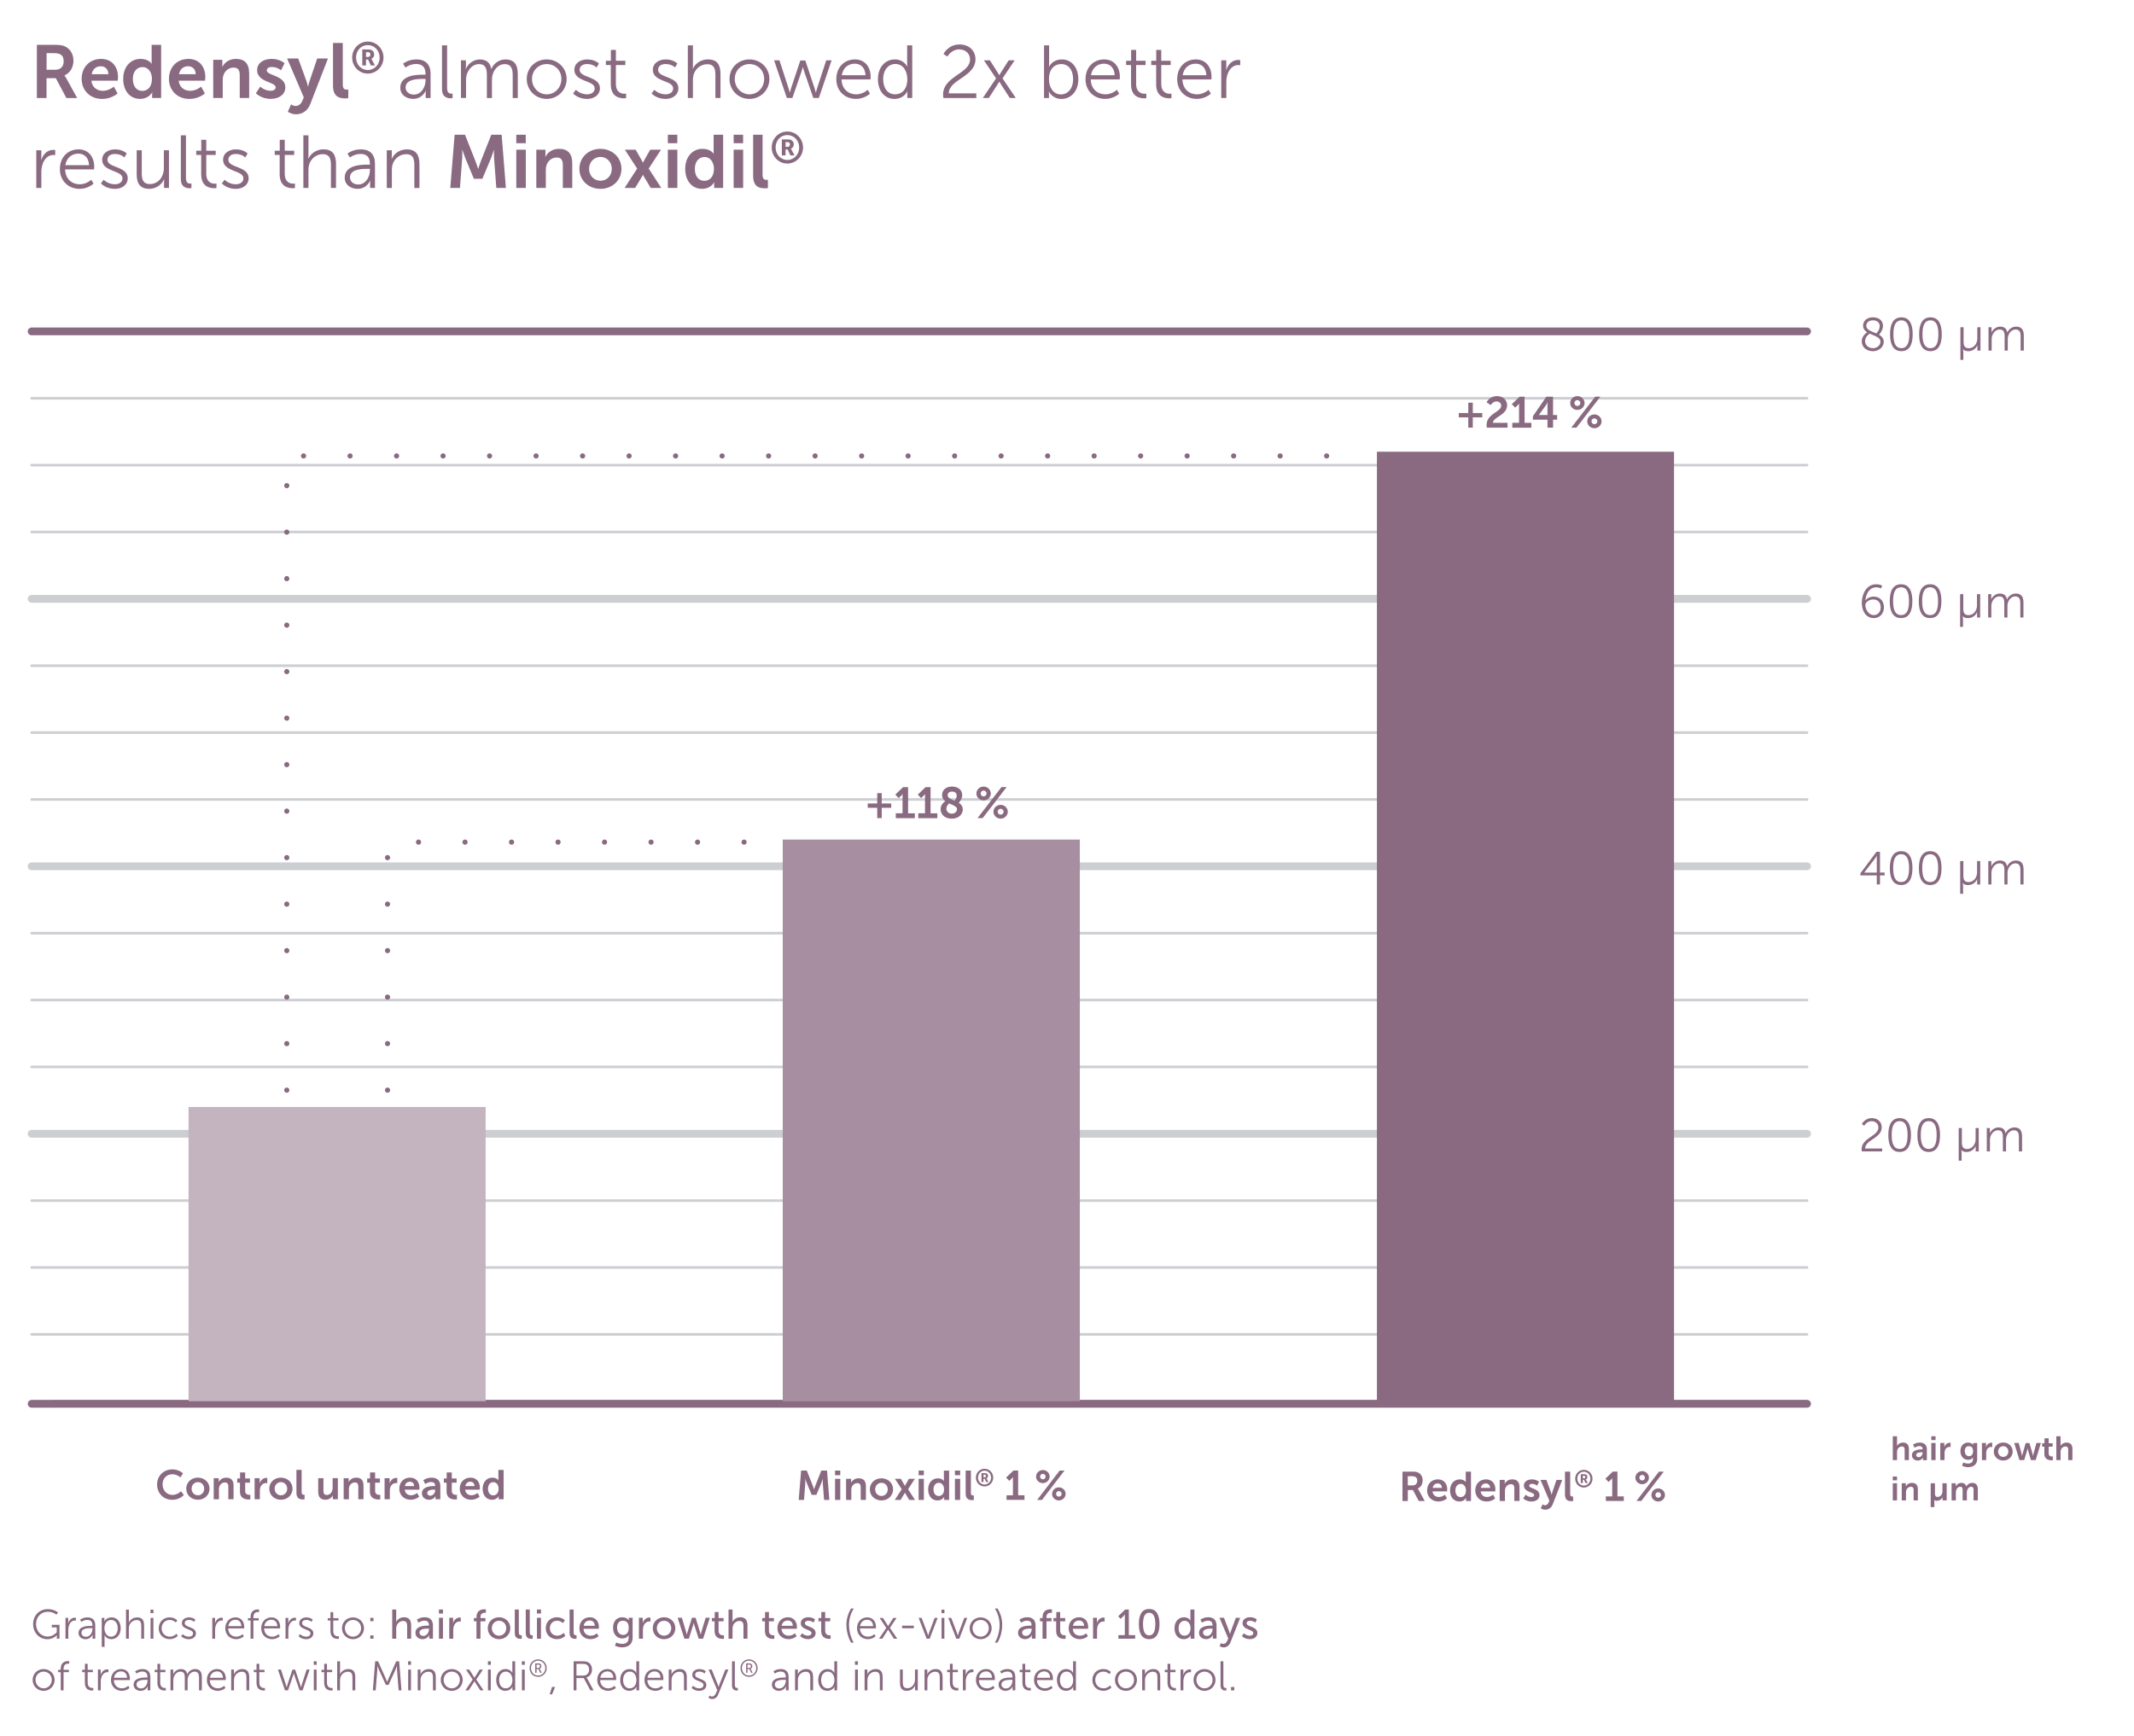 <svg xmlns="http://www.w3.org/2000/svg" id="Chart_Hairloss_Women" viewBox="0 0 826 672"><defs><style>.cls-1,.cls-2,.cls-3{fill:#e7e1e6}.cls-1,.cls-2,.cls-3,.cls-4{stroke-linecap:round;stroke-miterlimit:10}.cls-1,.cls-3{stroke:#ccced2}.cls-2,.cls-3{stroke-width:3px}.cls-2,.cls-4{stroke:#896a81}.cls-4{fill:none;stroke-dasharray:0 6 0 6 0 6;stroke-width:2px}.cls-5{fill:#896a81}</style></defs><path d="M20.36 542.43H699.5" class="cls-1"/><path d="M12.24 543.43h687.22" class="cls-2"/><path d="M12.24 490.66h687.22" class="cls-1"/><path d="M12.24 438.9h687.22" class="cls-3"/><path d="M12.24 387.13h687.22" class="cls-1"/><path d="M12.24 335.36h687.22" class="cls-3"/><path d="M12.24 283.59h687.22" class="cls-1"/><path d="M12.24 231.82h687.22" class="cls-3"/><path d="M12.24 180.05h687.22" class="cls-1"/><path d="M12.24 128.29h687.22" class="cls-2"/><path d="M12.24 516.55h687.22M12.24 464.78h687.22M12.24 413.01h687.22M12.24 361.24h687.22M12.24 309.48h687.22M12.24 257.71h687.22M12.24 205.94h687.22M12.24 154.17h687.22" class="cls-1"/><path d="M72.98 428.54h115v113.89h-115z" style="fill:#c4b4c0"/><path d="M302.97 325.01h115v217.43h-115z" style="fill:#a78fa1"/><path d="M532.96 174.88h115v367.55h-115zM18.46 622.92c2.61 0 4 1.31 4 1.31l-.59.83s-1.31-1.12-3.36-1.12c-2.72 0-4.56 2.1-4.56 4.77s1.9 4.82 4.47 4.82c2.19 0 3.54-1.65 3.54-1.65v-1.9h-1.92v-.99h2.98v5.38H22v-.85c0-.24.02-.48.02-.48h-.03s-1.3 1.52-3.67 1.52c-3.07 0-5.51-2.48-5.51-5.83s2.43-5.81 5.67-5.81ZM25.35 626.31h1.07v1.42c0 .35-.03.64-.03.64h.03c.38-1.22 1.28-2.14 2.55-2.14.22 0 .43.05.43.05v1.07s-.19-.03-.4-.03c-1.14 0-1.98.9-2.34 2.08-.16.51-.22 1.06-.22 1.57v3.39h-1.09v-8.05ZM35.32 629.38h.45v-.21c0-1.55-.85-2.08-2-2.08-1.33 0-2.27.77-2.27.77l-.51-.83s1.06-.91 2.87-.91c1.94 0 3.01 1.07 3.01 3.09v5.15h-1.04v-.88c0-.4.03-.67.03-.67h-.03s-.67 1.75-2.69 1.75c-1.34 0-2.74-.78-2.74-2.39 0-2.72 3.54-2.78 4.93-2.78Zm-2.02 4.24c1.54 0 2.47-1.6 2.47-2.99v-.35h-.46c-1.26 0-3.79.05-3.79 1.83 0 .75.59 1.52 1.79 1.52ZM39.37 626.31h1.04v.78c0 .35-.03.62-.03.62h.03s.66-1.6 2.79-1.6 3.51 1.73 3.51 4.23-1.52 4.21-3.6 4.21c-1.94 0-2.64-1.54-2.64-1.54h-.03s.03.29.03.7v3.84h-1.09V626.3Zm3.61 7.28c1.42 0 2.59-1.2 2.59-3.25s-1.04-3.23-2.54-3.23c-1.34 0-2.61.96-2.61 3.25 0 1.62.9 3.23 2.56 3.23ZM48.79 623.11h1.09v4.35c0 .37-.03.66-.03.66h.03c.3-.77 1.38-2 3.2-2 1.98 0 2.69 1.14 2.69 3.12v5.12h-1.09v-4.83c0-1.26-.19-2.38-1.75-2.38-1.38 0-2.56.94-2.93 2.29-.1.32-.13.69-.13 1.07v3.86h-1.09v-11.25ZM58.25 623.11h1.14v1.36h-1.14v-1.36Zm.03 3.2h1.09v8.05h-1.09v-8.05ZM65.66 626.12c1.97 0 2.95 1.15 2.95 1.15l-.56.82s-.9-.98-2.35-.98c-1.76 0-3.14 1.31-3.14 3.23s1.39 3.23 3.17 3.23c1.63 0 2.58-1.14 2.58-1.14l.5.85s-1.09 1.26-3.14 1.26c-2.38 0-4.23-1.71-4.23-4.21s1.86-4.23 4.23-4.23ZM70.71 632.6s.9.98 2.4.98c.86 0 1.62-.43 1.62-1.28 0-1.76-4.34-1.33-4.34-3.95 0-1.44 1.3-2.22 2.75-2.22 1.7 0 2.48.88 2.48.88l-.5.83s-.69-.74-2.02-.74c-.82 0-1.6.35-1.6 1.25 0 1.78 4.34 1.3 4.34 3.95 0 1.31-1.14 2.26-2.75 2.26-1.95 0-2.98-1.17-2.98-1.17l.59-.78ZM82.17 626.31h1.07v1.42c0 .35-.03.64-.03.64h.03c.38-1.22 1.28-2.14 2.55-2.14.22 0 .43.05.43.05v1.07s-.19-.03-.4-.03c-1.14 0-1.98.9-2.34 2.08-.16.51-.22 1.06-.22 1.57v3.39h-1.09v-8.05ZM91.17 626.12c2.23 0 3.36 1.71 3.36 3.71 0 .19-.03.56-.03.56h-6.18c.05 2.07 1.46 3.19 3.12 3.19 1.47 0 2.45-.98 2.45-.98l.5.83s-1.17 1.12-2.98 1.12c-2.4 0-4.21-1.73-4.21-4.21 0-2.64 1.79-4.23 3.97-4.23Zm2.26 3.37c-.06-1.68-1.09-2.46-2.29-2.46-1.34 0-2.51.85-2.77 2.46h5.06ZM96.98 627.32h-1.01v-.91h1.01v-.38c0-2.66 1.87-2.99 2.79-2.99.3 0 .5.03.5.03v.98s-.16-.03-.38-.03c-.62 0-1.81.22-1.81 2.02v.38h2.06v.91h-2.06v7.04h-1.09v-7.04ZM105.08 626.12c2.23 0 3.36 1.71 3.36 3.71 0 .19-.03.56-.03.56h-6.18c.05 2.07 1.46 3.19 3.12 3.19 1.47 0 2.45-.98 2.45-.98l.5.83s-1.17 1.12-2.98 1.12c-2.4 0-4.21-1.73-4.21-4.21 0-2.64 1.79-4.23 3.97-4.23Zm2.26 3.37c-.06-1.68-1.09-2.46-2.29-2.46-1.34 0-2.51.85-2.77 2.46h5.06ZM110.52 626.31h1.07v1.42c0 .35-.03.64-.03.64h.03c.38-1.22 1.28-2.14 2.55-2.14.22 0 .43.05.43.05v1.07s-.19-.03-.4-.03c-1.14 0-1.98.9-2.34 2.08-.16.51-.22 1.06-.22 1.57v3.39h-1.09v-8.05ZM116.15 632.6s.9.98 2.4.98c.86 0 1.62-.43 1.62-1.28 0-1.76-4.34-1.33-4.34-3.95 0-1.44 1.3-2.22 2.75-2.22 1.7 0 2.48.88 2.48.88l-.5.83s-.69-.74-2.02-.74c-.82 0-1.6.35-1.6 1.25 0 1.78 4.34 1.3 4.34 3.95 0 1.31-1.14 2.26-2.75 2.26-1.95 0-2.98-1.17-2.98-1.17l.59-.78ZM127.91 627.32h-1.06v-.91h1.07v-2.32h1.07v2.32h2.02v.91h-2.02v4c0 1.89 1.2 2.13 1.81 2.13.22 0 .37-.03.37-.03v.98s-.18.03-.46.03c-.93 0-2.8-.3-2.8-2.99v-4.11ZM136.63 626.12c2.35 0 4.26 1.79 4.26 4.18s-1.9 4.26-4.26 4.26-4.26-1.83-4.26-4.26 1.9-4.18 4.26-4.18Zm0 7.46c1.73 0 3.14-1.41 3.14-3.28s-1.41-3.19-3.14-3.19-3.14 1.36-3.14 3.19 1.41 3.28 3.14 3.28ZM143.32 626.31h1.26v1.28h-1.26v-1.28Zm0 6.77h1.26v1.28h-1.26v-1.28ZM151.81 623.06h1.55v4.15c0 .38-.03.67-.03.67h.03c.35-.78 1.38-1.81 2.99-1.81 1.9 0 2.79 1.04 2.79 3.1v5.19h-1.55v-4.83c0-1.14-.24-2.03-1.54-2.03-1.22 0-2.22.83-2.56 2-.1.32-.13.69-.13 1.07v3.79h-1.55v-11.3ZM165.69 629.3h.35v-.14c0-1.33-.75-1.78-1.78-1.78-1.25 0-2.26.78-2.26.78l-.64-1.14s1.17-.96 3.02-.96c2.05 0 3.2 1.12 3.2 3.17v5.12h-1.44v-.77c0-.37.03-.64.03-.64h-.03s-.66 1.6-2.59 1.6c-1.39 0-2.75-.85-2.75-2.46 0-2.67 3.52-2.79 4.88-2.79Zm-1.8 4c1.31 0 2.16-1.38 2.16-2.58v-.26h-.4c-1.17 0-3.28.08-3.28 1.54 0 .66.51 1.3 1.52 1.3ZM169.89 623.06h1.57v1.58h-1.57v-1.58Zm.02 3.2h1.55v8.1h-1.55v-8.1ZM173.89 626.26h1.5v1.41c0 .34-.03.61-.03.61h.03c.37-1.18 1.31-2.11 2.56-2.11.21 0 .4.03.4.03v1.54s-.21-.05-.45-.05c-.99 0-1.9.7-2.27 1.91-.14.46-.19.96-.19 1.46v3.31h-1.55v-8.1ZM184.44 627.62h-1.01v-1.25h1.01v-.38c0-2.67 2.02-3.01 3.04-3.01.35 0 .59.05.59.05v1.33s-.16-.03-.4-.03c-.59 0-1.7.19-1.7 1.7v.35h1.92v1.25h-1.92v6.74h-1.54v-6.74ZM193.16 626.07c2.42 0 4.37 1.78 4.37 4.23s-1.95 4.26-4.37 4.26-4.37-1.79-4.37-4.26 1.95-4.23 4.37-4.23Zm0 7.14c1.54 0 2.79-1.22 2.79-2.91s-1.25-2.88-2.79-2.88-2.79 1.2-2.79 2.88 1.26 2.91 2.79 2.91ZM199.27 623.06h1.55v8.82c0 .98.38 1.15.86 1.15.14 0 .27-.02.27-.02v1.38s-.24.03-.51.03c-.88 0-2.18-.24-2.18-2.27v-9.09ZM203.51 623.06h1.55v8.82c0 .98.38 1.15.86 1.15.14 0 .27-.02.27-.02v1.38s-.24.03-.51.03c-.88 0-2.18-.24-2.18-2.27v-9.09ZM207.83 623.06h1.57v1.58h-1.57v-1.58Zm.01 3.2h1.55v8.1h-1.55v-8.1ZM215.59 626.07c2.03 0 3.04 1.18 3.04 1.18l-.74 1.09s-.86-.93-2.24-.93c-1.63 0-2.82 1.22-2.82 2.88s1.18 2.91 2.86 2.91c1.5 0 2.5-1.09 2.5-1.09l.62 1.14s-1.12 1.3-3.23 1.3c-2.54 0-4.34-1.81-4.34-4.24s1.79-4.24 4.34-4.24ZM220.48 623.06h1.55v8.82c0 .98.38 1.15.86 1.15.14 0 .27-.02.27-.02v1.38s-.24.03-.51.03c-.88 0-2.18-.24-2.18-2.27v-9.09ZM228.31 626.07c2.29 0 3.51 1.7 3.51 3.79 0 .21-.05.67-.05.67h-5.91c.08 1.78 1.34 2.67 2.79 2.67s2.4-.94 2.4-.94l.64 1.14s-1.2 1.15-3.14 1.15c-2.54 0-4.29-1.84-4.29-4.24 0-2.58 1.74-4.24 4.05-4.24Zm1.92 3.3c-.05-1.39-.91-2.06-1.95-2.06-1.18 0-2.15.74-2.37 2.06h4.32ZM240.76 636.38c1.41 0 2.56-.62 2.56-2.27v-.59c0-.26.02-.51.02-.51h-.03c-.48.8-1.23 1.26-2.4 1.26-2.26 0-3.62-1.81-3.62-4.15s1.3-4.05 3.54-4.05c1.95 0 2.54 1.2 2.54 1.2h.03s-.02-.11-.02-.26v-.75h1.49v7.76c0 2.67-2.03 3.7-4.08 3.7-.98 0-1.98-.27-2.77-.67l.51-1.22s1.01.54 2.22.54Zm2.59-6.25c0-2.11-1.02-2.72-2.29-2.72-1.41 0-2.21 1.02-2.21 2.67s.9 2.83 2.35 2.83c1.12 0 2.15-.67 2.15-2.79ZM247.3 626.26h1.5v1.41c0 .34-.03.61-.03.61h.03c.37-1.18 1.31-2.11 2.56-2.11.21 0 .4.03.4.03v1.54s-.21-.05-.45-.05c-.99 0-1.9.7-2.27 1.91-.14.46-.19.96-.19 1.46v3.31h-1.55v-8.1ZM257.03 626.07c2.42 0 4.37 1.78 4.37 4.23s-1.95 4.26-4.37 4.26-4.37-1.79-4.37-4.26 1.95-4.23 4.37-4.23Zm0 7.14c1.54 0 2.79-1.22 2.79-2.91s-1.25-2.88-2.79-2.88-2.79 1.2-2.79 2.88 1.26 2.91 2.79 2.91ZM262.29 626.26h1.65l1.68 5.68c.13.42.19.86.21.86h.03s.08-.45.21-.86l1.76-5.67h1.42l1.74 5.67c.13.42.22.86.22.86h.03s.06-.45.19-.86l1.7-5.68h1.63l-2.61 8.1h-1.71l-1.68-5.2c-.13-.42-.22-.88-.22-.88h-.03s-.1.46-.22.88l-1.66 5.2h-1.73l-2.61-8.1ZM276.59 627.62h-1.06v-1.25h1.1v-2.34h1.5v2.34h1.95v1.25h-1.95v3.6c0 1.62 1.14 1.83 1.73 1.83.22 0 .37-.03.37-.03v1.38s-.22.03-.54.03c-1.04 0-3.1-.32-3.1-3.03v-3.78ZM281.99 623.06h1.55v4.15c0 .38-.03.67-.03.67h.03c.35-.78 1.38-1.81 2.99-1.81 1.9 0 2.79 1.04 2.79 3.1v5.19h-1.55v-4.83c0-1.14-.24-2.03-1.54-2.03-1.22 0-2.22.83-2.56 2-.1.32-.13.69-.13 1.07v3.79h-1.55v-11.3ZM296.08 627.62h-1.06v-1.25h1.1v-2.34h1.5v2.34h1.95v1.25h-1.95v3.6c0 1.62 1.14 1.83 1.73 1.83.22 0 .37-.03.37-.03v1.38s-.22.03-.54.03c-1.04 0-3.1-.32-3.1-3.03v-3.78ZM304.96 626.07c2.29 0 3.51 1.7 3.51 3.79 0 .21-.05.67-.05.67h-5.91c.08 1.78 1.34 2.67 2.79 2.67s2.4-.94 2.4-.94l.64 1.14s-1.2 1.15-3.14 1.15c-2.54 0-4.29-1.84-4.29-4.24 0-2.58 1.74-4.24 4.05-4.24Zm1.92 3.3c-.05-1.39-.91-2.06-1.95-2.06-1.18 0-2.15.74-2.37 2.06h4.32ZM310.45 632.26s.91.94 2.32.94c.67 0 1.34-.35 1.34-1.01 0-1.49-4.16-1.18-4.16-3.83 0-1.47 1.31-2.3 2.93-2.3 1.78 0 2.61.9 2.61.9l-.62 1.17s-.72-.72-2-.72c-.67 0-1.33.29-1.33.99 0 1.46 4.16 1.14 4.16 3.79 0 1.34-1.15 2.35-2.93 2.35-1.98 0-3.07-1.18-3.07-1.18l.75-1.1ZM317.86 627.62h-1.06v-1.25h1.1v-2.34h1.5v2.34h1.95v1.25h-1.95v3.6c0 1.62 1.14 1.83 1.73 1.83.22 0 .37-.03.37-.03v1.38s-.22.03-.54.03c-1.04 0-3.1-.32-3.1-3.03v-3.78ZM327.62 628.97c0-2.3.66-4.42 1.81-6.29h1.01c-1.15 1.95-1.81 4.05-1.81 6.29 0 2.4.61 4.75 1.81 6.92h-1.01c-1.12-1.92-1.81-4.39-1.81-6.92ZM335.7 626.12c2.23 0 3.36 1.71 3.36 3.71 0 .19-.03.56-.03.56h-6.18c.05 2.07 1.46 3.19 3.12 3.19 1.47 0 2.45-.98 2.45-.98l.5.83s-1.17 1.12-2.98 1.12c-2.4 0-4.21-1.73-4.21-4.21 0-2.64 1.79-4.23 3.97-4.23Zm2.25 3.37c-.06-1.68-1.09-2.46-2.29-2.46-1.34 0-2.51.85-2.77 2.46h5.06ZM343.73 630.89s-.13.24-.27.45l-1.95 3.03h-1.28l2.83-4.19-2.59-3.86h1.28l1.73 2.71c.13.21.27.46.27.46h.02s.14-.26.27-.46l1.73-2.71h1.28l-2.59 3.86 2.83 4.19h-1.28l-1.95-3.03c-.14-.21-.27-.45-.27-.45h-.05ZM349.17 629.32h4.55v.99h-4.55v-.99ZM355.58 626.31h1.15l2.24 5.91c.14.4.27.96.27.96h.03s.13-.54.29-.96l2.22-5.91h1.14l-3.07 8.05h-1.18l-3.09-8.05ZM364.42 623.11h1.14v1.36h-1.14v-1.36Zm.03 3.2h1.09v8.05h-1.09v-8.05ZM367.05 626.31h1.15l2.24 5.91c.14.4.27.96.27.96h.03s.13-.54.29-.96l2.22-5.91h1.14l-3.07 8.05h-1.18l-3.09-8.05ZM379.58 626.12c2.35 0 4.26 1.79 4.26 4.18s-1.9 4.26-4.26 4.26-4.26-1.83-4.26-4.26 1.9-4.18 4.26-4.18Zm0 7.46c1.73 0 3.14-1.41 3.14-3.28s-1.41-3.19-3.14-3.19-3.14 1.36-3.14 3.19 1.41 3.28 3.14 3.28ZM385.1 635.88c1.22-2.16 1.81-4.51 1.81-6.92 0-2.24-.66-4.34-1.81-6.29h1.01c1.15 1.87 1.81 3.99 1.81 6.29 0 2.53-.69 4.99-1.81 6.92h-1.01ZM398.93 629.3h.35v-.14c0-1.33-.75-1.78-1.78-1.78-1.25 0-2.26.78-2.26.78l-.64-1.14s1.17-.96 3.03-.96c2.05 0 3.2 1.12 3.2 3.17v5.12h-1.44v-.77c0-.37.03-.64.03-.64h-.03s-.66 1.6-2.59 1.6c-1.39 0-2.75-.85-2.75-2.46 0-2.67 3.52-2.79 4.88-2.79Zm-1.79 4c1.31 0 2.16-1.38 2.16-2.58v-.26h-.4c-1.17 0-3.28.08-3.28 1.54 0 .66.51 1.3 1.52 1.3ZM403.54 627.62h-1.01v-1.25h1.01v-.38c0-2.67 2.02-3.01 3.04-3.01.35 0 .59.05.59.05v1.33s-.16-.03-.4-.03c-.59 0-1.7.19-1.7 1.7v.35h1.92v1.25h-1.92v6.74h-1.54v-6.74ZM408.82 627.62h-1.06v-1.25h1.1v-2.34h1.5v2.34h1.95v1.25h-1.95v3.6c0 1.62 1.14 1.83 1.73 1.83.22 0 .37-.03.37-.03v1.38s-.22.03-.54.03c-1.04 0-3.11-.32-3.11-3.03v-3.78ZM417.7 626.07c2.29 0 3.5 1.7 3.5 3.79 0 .21-.05.67-.05.67h-5.91c.08 1.78 1.34 2.67 2.79 2.67s2.4-.94 2.4-.94l.64 1.14s-1.2 1.15-3.14 1.15c-2.54 0-4.29-1.84-4.29-4.24 0-2.58 1.75-4.24 4.05-4.24Zm1.92 3.3c-.05-1.39-.91-2.06-1.95-2.06-1.18 0-2.14.74-2.37 2.06h4.32ZM423.09 626.26h1.5v1.41c0 .34-.03.61-.03.61h.03c.37-1.18 1.31-2.11 2.56-2.11.21 0 .4.03.4.03v1.54s-.21-.05-.45-.05c-.99 0-1.91.7-2.27 1.91-.14.46-.19.96-.19 1.46v3.31h-1.55v-8.1ZM432.88 632.98h2.5v-7.3c0-.35.02-.7.02-.7h-.03s-.13.26-.54.66l-1.06 1.04-.96-.99 2.71-2.62h1.41v9.92h2.46v1.38h-6.5v-1.38ZM440.81 628.69c0-3.25.98-5.83 3.99-5.83s4 2.58 4 5.83-.98 5.86-4 5.86-3.99-2.59-3.99-5.86Zm6.37 0c0-2.45-.53-4.37-2.38-4.37s-2.37 1.92-2.37 4.37.53 4.4 2.37 4.4 2.38-1.94 2.38-4.4ZM458.27 626.07c1.87 0 2.5 1.28 2.5 1.28h.03s-.03-.24-.03-.54v-3.75h1.55v11.3h-1.47v-.77c0-.32.02-.54.02-.54h-.03s-.66 1.5-2.66 1.5c-2.19 0-3.57-1.73-3.57-4.24s1.52-4.24 3.67-4.24Zm.21 7.14c1.2 0 2.34-.85 2.34-2.91 0-1.44-.75-2.88-2.29-2.88-1.28 0-2.34 1.06-2.34 2.9s.95 2.9 2.29 2.9ZM468.98 629.3h.35v-.14c0-1.33-.75-1.78-1.78-1.78-1.25 0-2.26.78-2.26.78l-.64-1.14s1.17-.96 3.03-.96c2.05 0 3.2 1.12 3.2 3.17v5.12h-1.44v-.77c0-.37.03-.64.03-.64h-.03s-.66 1.6-2.59 1.6c-1.39 0-2.75-.85-2.75-2.46 0-2.67 3.52-2.79 4.88-2.79Zm-1.8 4c1.31 0 2.16-1.38 2.16-2.58v-.26h-.4c-1.17 0-3.28.08-3.28 1.54 0 .66.51 1.3 1.52 1.3ZM472.61 636.04s.45.34.94.34c.62 0 1.15-.45 1.46-1.18l.4-.93-3.39-8h1.74l2.03 5.3c.16.42.3.98.3.98h.03s.13-.54.27-.96l1.97-5.31h1.68l-3.79 9.56c-.5 1.25-1.49 1.9-2.62 1.9-.91 0-1.57-.5-1.57-.5l.54-1.18ZM481.45 632.26s.91.94 2.32.94c.67 0 1.34-.35 1.34-1.01 0-1.49-4.16-1.18-4.16-3.83 0-1.47 1.31-2.3 2.93-2.3 1.78 0 2.61.9 2.61.9l-.62 1.17s-.72-.72-2-.72c-.67 0-1.33.29-1.33.99 0 1.46 4.16 1.14 4.16 3.79 0 1.34-1.15 2.35-2.93 2.35-1.99 0-3.07-1.18-3.07-1.18l.75-1.1ZM16.89 646.12c2.35 0 4.26 1.79 4.26 4.18s-1.9 4.26-4.26 4.26-4.26-1.83-4.26-4.26 1.9-4.18 4.26-4.18Zm0 7.46c1.73 0 3.14-1.41 3.14-3.28s-1.41-3.19-3.14-3.19-3.14 1.36-3.14 3.19 1.41 3.28 3.14 3.28ZM23.5 647.32h-1.01v-.91h1.01v-.38c0-2.66 1.87-2.99 2.79-2.99.3 0 .5.03.5.03v.98s-.16-.03-.38-.03c-.62 0-1.81.22-1.81 2.02v.38h2.06v.91H24.6v7.04h-1.09v-7.04ZM32.85 647.32h-1.06v-.91h1.07v-2.32h1.07v2.32h2.02v.91h-2.02v4c0 1.89 1.2 2.13 1.81 2.13.22 0 .37-.03.37-.03v.98s-.18.03-.46.03c-.93 0-2.8-.3-2.8-2.99v-4.11ZM37.91 646.31h1.07v1.42c0 .35-.03.64-.03.64h.03c.38-1.22 1.28-2.14 2.55-2.14.22 0 .43.05.43.05v1.07s-.19-.03-.4-.03c-1.14 0-1.98.9-2.34 2.08-.16.51-.22 1.06-.22 1.57v3.39h-1.09v-8.05ZM46.92 646.12c2.23 0 3.36 1.71 3.36 3.71 0 .19-.03.56-.03.56h-6.18c.05 2.07 1.46 3.19 3.12 3.19 1.47 0 2.45-.98 2.45-.98l.5.83s-1.17 1.12-2.98 1.12c-2.4 0-4.21-1.73-4.21-4.21 0-2.64 1.79-4.23 3.97-4.23Zm2.26 3.37c-.06-1.68-1.09-2.46-2.29-2.46-1.34 0-2.51.85-2.77 2.46h5.06ZM56.63 649.38h.45v-.21c0-1.55-.85-2.08-2-2.08-1.33 0-2.27.77-2.27.77l-.51-.83s1.06-.91 2.87-.91c1.94 0 3.01 1.07 3.01 3.09v5.15h-1.04v-.88c0-.4.03-.67.03-.67h-.03s-.67 1.75-2.69 1.75c-1.34 0-2.74-.78-2.74-2.39 0-2.72 3.54-2.78 4.93-2.78Zm-2.01 4.24c1.54 0 2.47-1.6 2.47-2.99v-.35h-.46c-1.26 0-3.79.05-3.79 1.83 0 .75.59 1.52 1.79 1.52ZM60.93 647.32h-1.06v-.91h1.07v-2.32h1.07v2.32h2.02v.91h-2.02v4c0 1.89 1.2 2.13 1.81 2.13.22 0 .37-.03.37-.03v.98s-.18.03-.46.03c-.93 0-2.8-.3-2.8-2.99v-4.11ZM65.99 646.31h1.07v1.2c0 .35-.03.64-.03.64h.03c.38-1.09 1.67-2.03 2.91-2.03 1.49 0 2.26.69 2.5 2.02h.03c.43-1.09 1.6-2.02 2.96-2.02 1.95 0 2.67 1.14 2.67 3.12v5.12h-1.09v-4.85c0-1.31-.27-2.4-1.74-2.4-1.23 0-2.24 1.09-2.54 2.27-.11.35-.14.74-.14 1.17v3.81h-1.09v-4.85c0-1.22-.18-2.4-1.7-2.4-1.31 0-2.31 1.14-2.64 2.37-.08.34-.11.7-.11 1.07v3.81h-1.09v-8.05ZM84.05 646.12c2.23 0 3.36 1.71 3.36 3.71 0 .19-.03.56-.03.56H81.2c.05 2.07 1.46 3.19 3.12 3.19 1.47 0 2.45-.98 2.45-.98l.5.83s-1.17 1.12-2.98 1.12c-2.4 0-4.21-1.73-4.21-4.21 0-2.64 1.79-4.23 3.97-4.23Zm2.26 3.37c-.06-1.68-1.09-2.46-2.29-2.46-1.34 0-2.51.85-2.77 2.46h5.06ZM89.49 646.31h1.07v1.2c0 .35-.03.64-.03.64h.03c.29-.74 1.31-2.03 3.22-2.03s2.69 1.14 2.69 3.12v5.12h-1.09v-4.83c0-1.26-.19-2.38-1.75-2.38-1.38 0-2.56.94-2.93 2.27-.1.34-.13.7-.13 1.09v3.86h-1.09v-8.05ZM99.29 647.32h-1.06v-.91h1.07v-2.32h1.07v2.32h2.02v.91h-2.02v4c0 1.89 1.2 2.13 1.81 2.13.22 0 .37-.03.37-.03v.98s-.18.03-.46.03c-.93 0-2.8-.3-2.8-2.99v-4.11ZM107.6 646.31h1.15l1.95 6c.13.38.24.86.24.86h.03s.11-.48.24-.86l1.98-5.97h1.07l1.98 5.97c.13.38.24.86.24.86h.03s.11-.46.24-.86l1.95-6h1.15l-2.72 8.05h-1.18l-1.97-5.73c-.14-.4-.26-.86-.26-.86h-.03s-.11.46-.24.86l-1.97 5.73h-1.18l-2.72-8.05ZM121.43 643.11h1.14v1.36h-1.14v-1.36Zm.03 3.2h1.09v8.05h-1.09v-8.05ZM125.48 647.32h-1.06v-.91h1.07v-2.32h1.07v2.32h2.02v.91h-2.02v4c0 1.89 1.2 2.13 1.81 2.13.22 0 .37-.03.37-.03v.98s-.18.03-.46.03c-.93 0-2.8-.3-2.8-2.99v-4.11ZM130.53 643.11h1.09v4.35c0 .37-.03.66-.03.66h.03c.3-.77 1.38-2 3.2-2 1.98 0 2.69 1.14 2.69 3.12v5.12h-1.09v-4.83c0-1.26-.19-2.38-1.75-2.38-1.38 0-2.56.94-2.93 2.29-.1.32-.13.69-.13 1.07v3.86h-1.09v-11.25ZM145.19 643.11h1.15l2.95 6.61c.26.58.54 1.38.54 1.38h.03s.3-.8.56-1.38l2.94-6.61h1.14l.9 11.25h-1.1l-.62-7.88c-.05-.61-.03-1.57-.03-1.57h-.03s-.34.99-.59 1.57l-2.64 5.78h-1.04l-2.64-5.78c-.26-.56-.61-1.6-.61-1.6h-.03s.02.99-.03 1.6l-.62 7.88h-1.1l.9-11.25ZM157.96 643.11h1.14v1.36h-1.14v-1.36Zm.03 3.2h1.09v8.05h-1.09v-8.05ZM161.7 646.31h1.07v1.2c0 .35-.03.64-.03.64h.03c.29-.74 1.31-2.03 3.22-2.03s2.69 1.14 2.69 3.12v5.12h-1.09v-4.83c0-1.26-.19-2.38-1.75-2.38-1.38 0-2.56.94-2.93 2.27-.1.34-.13.7-.13 1.09v3.86h-1.09v-8.05ZM174.85 646.12c2.35 0 4.26 1.79 4.26 4.18s-1.9 4.26-4.26 4.26-4.26-1.83-4.26-4.26 1.9-4.18 4.26-4.18Zm0 7.46c1.73 0 3.14-1.41 3.14-3.28s-1.41-3.19-3.14-3.19-3.14 1.36-3.14 3.19 1.41 3.28 3.14 3.28ZM183.62 650.89s-.13.24-.27.45l-1.95 3.03h-1.28l2.83-4.19-2.59-3.86h1.28l1.73 2.71c.13.21.27.46.27.46h.02s.14-.26.27-.46l1.73-2.71h1.28l-2.59 3.86 2.83 4.19h-1.28l-1.95-3.03c-.14-.21-.27-.45-.27-.45h-.05ZM188.85 643.11h1.14v1.36h-1.14v-1.36Zm.03 3.2h1.09v8.05h-1.09v-8.05ZM195.69 646.12c1.95 0 2.62 1.52 2.62 1.52h.03s-.03-.27-.03-.61v-3.92h1.09v11.25h-1.06v-.85c0-.35.03-.58.03-.58h-.03s-.66 1.62-2.77 1.62-3.51-1.73-3.51-4.23 1.5-4.21 3.62-4.21Zm.04 7.46c1.34 0 2.61-.96 2.61-3.25 0-1.63-.83-3.23-2.56-3.23-1.42 0-2.59 1.2-2.59 3.23s1.04 3.25 2.54 3.25ZM201.99 643.11h1.14v1.36h-1.14v-1.36Zm.03 3.2h1.09v8.05h-1.09v-8.05ZM208.27 642.37c1.85 0 3.34 1.5 3.34 3.38s-1.48 3.39-3.34 3.39-3.29-1.49-3.29-3.39 1.47-3.38 3.29-3.38Zm0 6.27c1.58 0 2.8-1.26 2.8-2.89s-1.21-2.88-2.8-2.88-2.74 1.27-2.74 2.88 1.19 2.89 2.74 2.89Zm-1.1-4.71h1.3c.64 0 1.09.43 1.09 1.08 0 .54-.35.88-.68.96v.02s.04.05.12.21l.7 1.37h-.58l-.73-1.47h-.7v1.47h-.52v-3.64Zm1.2 1.76c.39 0 .64-.25.64-.67s-.25-.64-.64-.64h-.68v1.31h.68ZM213.66 653.05h1.2l-1.18 2.87h-.93l.91-2.87ZM222.01 643.11h3.33c1.15 0 1.66.11 2.11.3 1.06.46 1.7 1.54 1.7 2.9 0 1.52-.86 2.69-2.13 3.04v.03s.11.14.29.45l2.45 4.53h-1.26l-2.54-4.74h-2.83v4.74h-1.1v-11.25Zm3.78 5.52c1.36 0 2.23-.88 2.23-2.29 0-.93-.37-1.62-1.02-1.97-.34-.18-.74-.27-1.6-.27h-2.27v4.53h2.67ZM235.15 646.12c2.23 0 3.36 1.71 3.36 3.71 0 .19-.03.56-.03.56h-6.18c.05 2.07 1.46 3.19 3.12 3.19 1.47 0 2.45-.98 2.45-.98l.5.83s-1.17 1.12-2.98 1.12c-2.4 0-4.21-1.73-4.21-4.21 0-2.64 1.79-4.23 3.97-4.23Zm2.26 3.37c-.06-1.68-1.09-2.46-2.29-2.46-1.34 0-2.51.85-2.77 2.46h5.06ZM243.68 646.12c1.95 0 2.62 1.52 2.62 1.52h.03s-.03-.27-.03-.61v-3.92h1.09v11.25h-1.06v-.85c0-.35.03-.58.03-.58h-.03s-.66 1.62-2.77 1.62-3.51-1.73-3.51-4.23 1.5-4.21 3.62-4.21Zm.04 7.46c1.34 0 2.61-.96 2.61-3.25 0-1.63-.83-3.23-2.56-3.23-1.42 0-2.59 1.2-2.59 3.23s1.04 3.25 2.54 3.25ZM253.42 646.12c2.23 0 3.36 1.71 3.36 3.71 0 .19-.03.56-.03.56h-6.18c.05 2.07 1.46 3.19 3.12 3.19 1.47 0 2.45-.98 2.45-.98l.5.83s-1.17 1.12-2.98 1.12c-2.4 0-4.21-1.73-4.21-4.21 0-2.64 1.79-4.23 3.97-4.23Zm2.26 3.37c-.06-1.68-1.09-2.46-2.29-2.46-1.34 0-2.51.85-2.77 2.46h5.06ZM258.86 646.31h1.07v1.2c0 .35-.03.64-.03.64h.03c.29-.74 1.31-2.03 3.22-2.03s2.69 1.14 2.69 3.12v5.12h-1.09v-4.83c0-1.26-.19-2.38-1.75-2.38-1.38 0-2.56.94-2.93 2.27-.1.34-.13.7-.13 1.09v3.86h-1.09v-8.05ZM268.28 652.6s.9.98 2.4.98c.86 0 1.62-.43 1.62-1.28 0-1.76-4.34-1.33-4.34-3.95 0-1.44 1.3-2.22 2.75-2.22 1.7 0 2.48.88 2.48.88l-.5.83s-.69-.74-2.02-.74c-.82 0-1.6.35-1.6 1.25 0 1.78 4.34 1.3 4.34 3.95 0 1.31-1.14 2.26-2.75 2.26-1.95 0-2.98-1.17-2.98-1.17l.59-.78ZM274.65 656.38s.45.37.96.37c.7 0 1.2-.58 1.52-1.31l.5-1.14-3.36-7.99h1.2l2.37 5.87c.16.4.29.85.29.85h.03s.11-.45.27-.85l2.32-5.87h1.18l-3.97 9.73c-.42 1.02-1.25 1.68-2.32 1.68-.83 0-1.41-.48-1.41-.48l.42-.86ZM283.34 643.11h1.09v9.11c0 1.06.48 1.22.9 1.22.14 0 .27-.02.27-.02v.98s-.19.03-.4.03c-.67 0-1.86-.21-1.86-1.97v-9.35ZM289.91 642.37c1.85 0 3.34 1.5 3.34 3.38s-1.48 3.39-3.34 3.39-3.29-1.49-3.29-3.39 1.47-3.38 3.29-3.38Zm0 6.27c1.58 0 2.8-1.26 2.8-2.89s-1.21-2.88-2.8-2.88-2.74 1.27-2.74 2.88 1.19 2.89 2.74 2.89Zm-1.1-4.71h1.3c.64 0 1.09.43 1.09 1.08 0 .54-.35.88-.68.96v.02s.04.05.12.21l.7 1.37h-.58l-.73-1.47h-.7v1.47h-.52v-3.64Zm1.2 1.76c.39 0 .64-.25.64-.67s-.25-.64-.64-.64h-.68v1.31h.68ZM303.7 649.38h.45v-.21c0-1.55-.85-2.08-2-2.08-1.33 0-2.27.77-2.27.77l-.51-.83s1.06-.91 2.87-.91c1.94 0 3.01 1.07 3.01 3.09v5.15h-1.04v-.88c0-.4.03-.67.03-.67h-.03s-.67 1.75-2.69 1.75c-1.34 0-2.74-.78-2.74-2.39 0-2.72 3.54-2.78 4.93-2.78Zm-2.02 4.24c1.54 0 2.47-1.6 2.47-2.99v-.35h-.46c-1.26 0-3.79.05-3.79 1.83 0 .75.59 1.52 1.79 1.52ZM307.75 646.31h1.07v1.2c0 .35-.03.64-.03.64h.03c.29-.74 1.31-2.03 3.22-2.03s2.69 1.14 2.69 3.12v5.12h-1.09v-4.83c0-1.26-.19-2.38-1.75-2.38-1.38 0-2.56.94-2.93 2.27-.1.34-.13.7-.13 1.09v3.86h-1.09v-8.05ZM320.32 646.12c1.95 0 2.62 1.52 2.62 1.52h.03s-.03-.27-.03-.61v-3.92h1.09v11.25h-1.06v-.85c0-.35.03-.58.03-.58h-.03s-.66 1.62-2.77 1.62-3.51-1.73-3.51-4.23 1.5-4.21 3.62-4.21Zm.05 7.46c1.34 0 2.61-.96 2.61-3.25 0-1.63-.83-3.23-2.56-3.23-1.42 0-2.59 1.2-2.59 3.23s1.04 3.25 2.54 3.25ZM330.93 643.11h1.14v1.36h-1.14v-1.36Zm.03 3.2h1.09v8.05h-1.09v-8.05ZM334.67 646.31h1.07v1.2c0 .35-.03.64-.03.64h.03c.29-.74 1.31-2.03 3.22-2.03s2.69 1.14 2.69 3.12v5.12h-1.09v-4.83c0-1.26-.19-2.38-1.75-2.38-1.38 0-2.56.94-2.93 2.27-.1.34-.13.7-.13 1.09v3.86h-1.09v-8.05ZM348.35 646.31h1.09v4.83c0 1.26.19 2.39 1.74 2.39 1.84 0 2.98-1.62 2.98-3.36v-3.86h1.09v8.05h-1.06v-1.2c0-.35.03-.64.03-.64h-.03c-.32.78-1.38 2.03-3.15 2.03-1.89 0-2.69-1.02-2.69-3.12v-5.12ZM357.87 646.31h1.07v1.2c0 .35-.03.64-.03.64h.03c.29-.74 1.31-2.03 3.22-2.03s2.69 1.14 2.69 3.12v5.12h-1.09v-4.83c0-1.26-.19-2.38-1.75-2.38-1.38 0-2.56.94-2.93 2.27-.1.34-.13.7-.13 1.09v3.86h-1.09v-8.05ZM367.67 647.32h-1.06v-.91h1.07v-2.32h1.07v2.32h2.02v.91h-2.02v4c0 1.89 1.2 2.13 1.81 2.13.22 0 .37-.03.37-.03v.98s-.18.03-.46.03c-.93 0-2.8-.3-2.8-2.99v-4.11ZM372.72 646.31h1.07v1.42c0 .35-.03.64-.03.64h.03c.38-1.22 1.28-2.14 2.54-2.14.22 0 .43.05.43.05v1.07s-.19-.03-.4-.03c-1.14 0-1.98.9-2.34 2.08-.16.51-.22 1.06-.22 1.57v3.39h-1.09v-8.05ZM381.73 646.12c2.23 0 3.36 1.71 3.36 3.71 0 .19-.03.56-.03.56h-6.18c.05 2.07 1.46 3.19 3.12 3.19 1.47 0 2.45-.98 2.45-.98l.5.83s-1.17 1.12-2.98 1.12c-2.4 0-4.21-1.73-4.21-4.21 0-2.64 1.79-4.23 3.97-4.23Zm2.26 3.37c-.06-1.68-1.09-2.46-2.29-2.46-1.34 0-2.51.85-2.77 2.46h5.06ZM391.44 649.38h.45v-.21c0-1.55-.85-2.08-2-2.08-1.33 0-2.27.77-2.27.77l-.51-.83s1.06-.91 2.87-.91c1.94 0 3.01 1.07 3.01 3.09v5.15h-1.04v-.88c0-.4.03-.67.03-.67h-.03s-.67 1.75-2.69 1.75c-1.34 0-2.74-.78-2.74-2.39 0-2.72 3.54-2.78 4.93-2.78Zm-2.02 4.24c1.54 0 2.46-1.6 2.46-2.99v-.35h-.46c-1.26 0-3.79.05-3.79 1.83 0 .75.59 1.52 1.79 1.52ZM395.74 647.32h-1.06v-.91h1.07v-2.32h1.07v2.32h2.02v.91h-2.02v4c0 1.89 1.2 2.13 1.81 2.13.22 0 .37-.03.37-.03v.98s-.18.03-.46.03c-.93 0-2.8-.3-2.8-2.99v-4.11ZM404.21 646.12c2.23 0 3.36 1.71 3.36 3.71 0 .19-.03.56-.03.56h-6.18c.05 2.07 1.46 3.19 3.12 3.19 1.47 0 2.45-.98 2.45-.98l.5.83s-1.17 1.12-2.98 1.12c-2.4 0-4.21-1.73-4.21-4.21 0-2.64 1.79-4.23 3.97-4.23Zm2.26 3.37c-.06-1.68-1.09-2.46-2.29-2.46-1.34 0-2.51.85-2.77 2.46h5.06ZM412.74 646.12c1.95 0 2.62 1.52 2.62 1.52h.03s-.03-.27-.03-.61v-3.92h1.09v11.25h-1.06v-.85c0-.35.03-.58.03-.58h-.03s-.66 1.62-2.77 1.62-3.51-1.73-3.51-4.23 1.5-4.21 3.62-4.21Zm.05 7.46c1.34 0 2.61-.96 2.61-3.25 0-1.63-.83-3.23-2.56-3.23-1.42 0-2.59 1.2-2.59 3.23s1.04 3.25 2.55 3.25ZM427.04 646.12c1.97 0 2.95 1.15 2.95 1.15l-.56.82s-.9-.98-2.35-.98c-1.76 0-3.14 1.31-3.14 3.23s1.39 3.23 3.17 3.23c1.63 0 2.58-1.14 2.58-1.14l.5.85s-1.09 1.26-3.14 1.26c-2.38 0-4.23-1.71-4.23-4.21s1.86-4.23 4.23-4.23ZM435.82 646.12c2.35 0 4.26 1.79 4.26 4.18s-1.9 4.26-4.26 4.26-4.26-1.83-4.26-4.26 1.9-4.18 4.26-4.18Zm0 7.46c1.73 0 3.14-1.41 3.14-3.28s-1.41-3.19-3.14-3.19-3.14 1.36-3.14 3.19 1.41 3.28 3.14 3.28ZM442.11 646.31h1.07v1.2c0 .35-.03.64-.03.64h.03c.29-.74 1.31-2.03 3.22-2.03s2.69 1.14 2.69 3.12v5.12H448v-4.83c0-1.26-.19-2.38-1.75-2.38-1.38 0-2.56.94-2.93 2.27-.1.34-.13.7-.13 1.09v3.86h-1.09v-8.05ZM451.9 647.32h-1.06v-.91h1.07v-2.32h1.07v2.32H455v.91h-2.02v4c0 1.89 1.2 2.13 1.81 2.13.22 0 .37-.03.37-.03v.98s-.18.03-.46.03c-.93 0-2.8-.3-2.8-2.99v-4.11ZM456.96 646.31h1.07v1.42c0 .35-.03.64-.03.64h.03c.38-1.22 1.28-2.14 2.54-2.14.22 0 .43.05.43.05v1.07s-.19-.03-.4-.03c-1.14 0-1.98.9-2.34 2.08-.16.51-.22 1.06-.22 1.57v3.39h-1.09v-8.05ZM466.22 646.12c2.35 0 4.26 1.79 4.26 4.18s-1.9 4.26-4.26 4.26-4.26-1.83-4.26-4.26 1.9-4.18 4.26-4.18Zm0 7.46c1.73 0 3.14-1.41 3.14-3.28s-1.41-3.19-3.14-3.19-3.14 1.36-3.14 3.19 1.41 3.28 3.14 3.28ZM472.43 643.11h1.09v9.11c0 1.06.48 1.22.9 1.22.14 0 .27-.02.27-.02v.98s-.19.03-.4.03c-.67 0-1.86-.21-1.86-1.97v-9.35ZM476.49 653.08h1.26v1.28h-1.26v-1.28ZM14.28 17.35h6.64c2.23 0 3.25.17 4.15.58 2.06.93 3.36 2.9 3.36 5.63 0 2.47-1.31 4.76-3.48 5.63v.06s.29.29.7 1.02l4.23 7.69H25.7l-4.09-7.69h-3.6v7.69h-3.74V17.37Zm7.11 9.66c2 0 3.25-1.19 3.25-3.25s-.84-3.19-3.77-3.19h-2.84v6.44h3.36ZM39.12 22.8c4.26 0 6.56 3.1 6.56 7.02 0 .44-.09 1.42-.09 1.42H35.38c.23 2.58 2.23 3.92 4.44 3.92 2.38 0 4.26-1.62 4.26-1.62l1.42 2.64s-2.26 2.12-5.95 2.12c-4.9 0-7.95-3.54-7.95-7.74 0-4.55 3.1-7.75 7.51-7.75Zm2.84 5.92c-.06-2-1.31-3.07-2.93-3.07-1.89 0-3.19 1.16-3.54 3.07h6.47ZM54.4 22.8c3.25 0 4.26 1.89 4.26 1.89h.06s-.03-.38-.03-.84v-6.5h3.68v20.59h-3.48v-1.22c0-.55.06-.96.06-.96h-.06s-1.25 2.52-4.64 2.52c-4 0-6.56-3.16-6.56-7.74s2.78-7.75 6.7-7.75Zm.7 12.39c1.91 0 3.71-1.39 3.71-4.67 0-2.29-1.22-4.55-3.68-4.55-2.03 0-3.71 1.65-3.71 4.58s1.51 4.64 3.68 4.64ZM72.91 22.8c4.26 0 6.56 3.1 6.56 7.02 0 .44-.09 1.42-.09 1.42H69.17c.23 2.58 2.23 3.92 4.44 3.92 2.38 0 4.26-1.62 4.26-1.62l1.42 2.64s-2.26 2.12-5.95 2.12c-4.9 0-7.95-3.54-7.95-7.74 0-4.55 3.1-7.75 7.51-7.75Zm2.85 5.92c-.06-2-1.31-3.07-2.93-3.07-1.89 0-3.19 1.16-3.54 3.07h6.47ZM82.52 23.15h3.54v1.71c0 .55-.06 1.01-.06 1.01h.06c.64-1.25 2.26-3.07 5.25-3.07 3.28 0 5.13 1.71 5.13 5.63v9.51h-3.65v-8.76c0-1.8-.46-3.02-2.35-3.02s-3.42 1.25-3.97 3.02c-.2.61-.26 1.28-.26 1.97v6.79h-3.68V23.15ZM100.74 33.53s1.62 1.62 4.03 1.62c1.04 0 1.94-.46 1.94-1.33 0-2.2-7.19-1.91-7.19-6.67 0-2.75 2.47-4.35 5.66-4.35s4.96 1.68 4.96 1.68l-1.36 2.73s-1.36-1.28-3.63-1.28c-.96 0-1.89.41-1.89 1.33 0 2.09 7.19 1.83 7.19 6.58 0 2.47-2.15 4.44-5.66 4.44-3.68 0-5.74-2.17-5.74-2.17l1.68-2.58ZM112.67 40.4s.84.63 1.71.63c1.05 0 2.07-.63 2.64-1.98l.57-1.35-6.45-15.06h4.29l3.21 8.82c.3.81.57 2.07.57 2.07h.06s.24-1.2.51-2.01l3-8.88h4.17l-6.84 17.61c-1.08 2.79-3.21 3.99-5.52 3.99-1.83 0-3.18-.99-3.18-.99l1.26-2.85ZM128.9 16.64h3.78V32.6c0 1.68.57 2.1 1.56 2.1.3 0 .57-.03.57-.03V38s-.57.09-1.2.09c-2.1 0-4.71-.54-4.71-4.92V16.64ZM142.35 16.09c3.38 0 6.09 2.76 6.09 6.19s-2.71 6.21-6.09 6.21-6.04-2.77-6.04-6.21 2.71-6.19 6.04-6.19Zm0 11.02c2.6 0 4.6-2.13 4.6-4.83s-2-4.82-4.6-4.82-4.53 2.13-4.53 4.82 1.98 4.83 4.53 4.83Zm-2.12-7.96h2.57c1.22 0 2.03.78 2.03 1.96 0 .96-.66 1.49-1.1 1.61v.03s.07.07.22.35l1.17 2.23h-1.59l-1.05-2.28h-.81v2.28h-1.44v-6.19Zm2.24 2.89c.56 0 .9-.36.9-.93s-.34-.91-.88-.91h-.81v1.84h.79ZM163.89 28.92h.81v-.38c0-2.81-1.54-3.77-3.63-3.77-2.41 0-4.12 1.39-4.12 1.39l-.93-1.51s1.91-1.65 5.19-1.65c3.51 0 5.45 1.94 5.45 5.6v9.34h-1.89v-1.6c0-.72.06-1.22.06-1.22h-.06s-1.22 3.16-4.87 3.16c-2.44 0-4.96-1.42-4.96-4.32 0-4.93 6.41-5.05 8.93-5.05Zm-3.65 7.69c2.78 0 4.47-2.9 4.47-5.42v-.64h-.84c-2.29 0-6.87.09-6.87 3.31 0 1.36 1.07 2.76 3.25 2.76ZM171.09 17.55h1.97v16.5c0 1.91.87 2.2 1.62 2.2.26 0 .49-.03.49-.03v1.77s-.35.06-.73.06c-1.22 0-3.36-.38-3.36-3.57V17.54ZM178.4 23.35h1.94v2.18c0 .64-.06 1.16-.06 1.16h.06c.7-1.97 3.02-3.68 5.28-3.68 2.7 0 4.09 1.25 4.53 3.65h.06c.78-1.97 2.9-3.65 5.37-3.65 3.54 0 4.84 2.06 4.84 5.66v9.28h-1.97v-8.79c0-2.38-.49-4.35-3.16-4.35-2.23 0-4.06 1.97-4.61 4.12-.2.64-.26 1.33-.26 2.12v6.9h-1.97v-8.79c0-2.2-.32-4.35-3.07-4.35-2.38 0-4.18 2.06-4.79 4.29-.15.61-.2 1.28-.2 1.94v6.9h-1.97V23.35ZM211.61 23c4.26 0 7.72 3.25 7.72 7.57s-3.45 7.72-7.72 7.72-7.72-3.31-7.72-7.72 3.45-7.57 7.72-7.57Zm0 13.52c3.13 0 5.69-2.55 5.69-5.95s-2.55-5.77-5.69-5.77-5.69 2.47-5.69 5.77 2.55 5.95 5.69 5.95ZM222.9 34.75s1.62 1.77 4.35 1.77c1.57 0 2.93-.78 2.93-2.32 0-3.19-7.86-2.41-7.86-7.16 0-2.61 2.35-4.03 4.99-4.03 3.08 0 4.5 1.6 4.5 1.6l-.9 1.51s-1.25-1.33-3.65-1.33c-1.48 0-2.9.64-2.9 2.26 0 3.22 7.86 2.35 7.86 7.16 0 2.38-2.06 4.09-4.99 4.09-3.54 0-5.4-2.12-5.4-2.12l1.07-1.42ZM236.42 25.18h-1.91v-1.65h1.94v-4.21h1.94v4.21h3.65v1.65h-3.65v7.25c0 3.42 2.18 3.86 3.28 3.86.41 0 .67-.06.67-.06V38s-.32.06-.84.06c-1.68 0-5.08-.55-5.08-5.42v-7.45ZM253.27 34.75s1.62 1.77 4.35 1.77c1.57 0 2.93-.78 2.93-2.32 0-3.19-7.86-2.41-7.86-7.16 0-2.61 2.35-4.03 4.99-4.03 3.08 0 4.5 1.6 4.5 1.6l-.9 1.51s-1.25-1.33-3.65-1.33c-1.48 0-2.9.64-2.9 2.26 0 3.22 7.86 2.35 7.86 7.16 0 2.38-2.06 4.09-4.99 4.09-3.54 0-5.4-2.12-5.4-2.12l1.07-1.42ZM266.24 17.55h1.97v7.89c0 .67-.06 1.19-.06 1.19h.06c.55-1.39 2.49-3.63 5.8-3.63 3.6 0 4.87 2.06 4.87 5.66v9.28h-1.97v-8.76c0-2.29-.35-4.32-3.16-4.32-2.49 0-4.64 1.71-5.31 4.15-.17.58-.23 1.25-.23 1.94v6.99h-1.97V17.55ZM290.09 23c4.26 0 7.72 3.25 7.72 7.57s-3.45 7.72-7.72 7.72-7.72-3.31-7.72-7.72 3.45-7.57 7.72-7.57Zm0 13.52c3.13 0 5.69-2.55 5.69-5.95s-2.55-5.77-5.69-5.77-5.69 2.47-5.69 5.77 2.55 5.95 5.69 5.95ZM299.61 23.35h2.09l3.54 10.88c.23.7.44 1.57.44 1.57h.06s.2-.87.44-1.57l3.6-10.82h1.94l3.6 10.82c.23.7.44 1.57.44 1.57h.06s.2-.84.44-1.57l3.54-10.88h2.09l-4.93 14.59h-2.15l-3.57-10.38c-.26-.72-.46-1.57-.46-1.57h-.06s-.2.84-.44 1.57l-3.57 10.38h-2.15l-4.93-14.59ZM330.91 23c4.03 0 6.09 3.1 6.09 6.73 0 .35-.06 1.02-.06 1.02h-11.2c.09 3.74 2.64 5.77 5.66 5.77 2.67 0 4.44-1.77 4.44-1.77l.9 1.51s-2.12 2.03-5.4 2.03c-4.35 0-7.63-3.13-7.63-7.63 0-4.79 3.25-7.66 7.19-7.66Zm4.09 6.12c-.12-3.05-1.97-4.47-4.15-4.47-2.44 0-4.55 1.54-5.02 4.47H335ZM346.37 23c3.54 0 4.76 2.76 4.76 2.76h.06s-.06-.49-.06-1.1v-7.11h1.97v20.39h-1.91V36.4c0-.64.06-1.04.06-1.04h-.06s-1.19 2.93-5.02 2.93-6.35-3.13-6.35-7.66 2.73-7.63 6.56-7.63Zm.09 13.52c2.44 0 4.73-1.74 4.73-5.89 0-2.96-1.51-5.86-4.64-5.86-2.58 0-4.7 2.18-4.7 5.86s1.89 5.89 4.61 5.89ZM365.03 36.64c0-7.16 10.44-8.09 10.44-13.6 0-2.23-1.68-3.92-4.23-3.92-2.99 0-4.55 2.78-4.55 2.78l-1.51-1.01s1.86-3.68 6.18-3.68c3.89 0 6.21 2.52 6.21 5.71 0 6.85-10.3 7.8-10.33 13.23h10.65v1.8h-12.73c-.09-.46-.12-.9-.12-1.31ZM386.76 31.65s-.23.44-.49.81l-3.54 5.48h-2.32l5.13-7.6-4.7-6.99h2.32l3.13 4.9c.23.38.49.84.49.84h.03s.26-.46.49-.84l3.13-4.9h2.32l-4.7 6.99 5.13 7.6h-2.32l-3.54-5.48c-.26-.38-.49-.81-.49-.81h-.09ZM404.11 17.55h1.97v7.08c0 .67-.06 1.19-.06 1.19h.06s1.22-2.81 4.96-2.81 6.35 3.13 6.35 7.66-2.76 7.63-6.58 7.63c-3.48 0-4.79-2.84-4.79-2.84h-.06s.06.49.06 1.19v1.31h-1.91V17.57Zm6.55 19c2.58 0 4.7-2.17 4.7-5.89s-1.88-5.86-4.61-5.86c-2.44 0-4.73 1.74-4.73 5.89 0 2.93 1.51 5.86 4.64 5.86ZM427.37 23c4.03 0 6.09 3.1 6.09 6.73 0 .35-.06 1.02-.06 1.02h-11.2c.09 3.74 2.64 5.77 5.66 5.77 2.67 0 4.44-1.77 4.44-1.77l.9 1.51s-2.12 2.03-5.4 2.03c-4.35 0-7.63-3.13-7.63-7.63 0-4.79 3.25-7.66 7.19-7.66Zm4.09 6.12c-.12-3.05-1.97-4.47-4.15-4.47-2.44 0-4.55 1.54-5.02 4.47h9.17ZM437.79 25.18h-1.91v-1.65h1.94v-4.21h1.94v4.21h3.65v1.65h-3.65v7.25c0 3.42 2.18 3.86 3.28 3.86.41 0 .67-.06.67-.06V38s-.32.06-.84.06c-1.68 0-5.08-.55-5.08-5.42v-7.45ZM447.51 25.18h-1.91v-1.65h1.94v-4.21h1.94v4.21h3.65v1.65h-3.65v7.25c0 3.42 2.18 3.86 3.28 3.86.41 0 .67-.06.67-.06V38s-.32.06-.84.06c-1.68 0-5.08-.55-5.08-5.42v-7.45ZM462.85 23c4.03 0 6.09 3.1 6.09 6.73 0 .35-.06 1.02-.06 1.02h-11.2c.09 3.74 2.64 5.77 5.66 5.77 2.67 0 4.44-1.77 4.44-1.77l.9 1.51s-2.12 2.03-5.4 2.03c-4.35 0-7.63-3.13-7.63-7.63 0-4.79 3.25-7.66 7.19-7.66Zm4.09 6.12c-.12-3.05-1.97-4.47-4.15-4.47-2.44 0-4.55 1.54-5.02 4.47h9.17ZM472.72 23.35h1.94v2.58c0 .64-.06 1.16-.06 1.16h.06c.7-2.2 2.32-3.89 4.61-3.89.41 0 .78.09.78.09v1.94s-.35-.06-.73-.06c-2.06 0-3.6 1.62-4.24 3.77-.29.93-.41 1.91-.41 2.84v6.15h-1.97V23.34ZM14.05 58.17h1.94v2.58c0 .64-.06 1.16-.06 1.16h.06c.7-2.2 2.32-3.89 4.61-3.89.41 0 .78.09.78.09v1.94s-.35-.06-.73-.06c-2.06 0-3.6 1.62-4.23 3.77-.29.93-.41 1.91-.41 2.84v6.15h-1.97V58.16ZM30.38 57.82c4.03 0 6.09 3.1 6.09 6.73 0 .35-.06 1.02-.06 1.02h-11.2c.09 3.74 2.64 5.77 5.66 5.77 2.67 0 4.44-1.77 4.44-1.77l.9 1.51s-2.12 2.03-5.4 2.03c-4.35 0-7.63-3.13-7.63-7.63 0-4.79 3.25-7.66 7.19-7.66Zm4.09 6.12c-.12-3.05-1.97-4.47-4.15-4.47-2.44 0-4.55 1.54-5.02 4.47h9.17ZM40.13 69.57s1.62 1.77 4.35 1.77c1.57 0 2.93-.78 2.93-2.32 0-3.19-7.86-2.41-7.86-7.16 0-2.61 2.35-4.03 4.99-4.03 3.08 0 4.5 1.6 4.5 1.6l-.9 1.51s-1.25-1.33-3.65-1.33c-1.48 0-2.9.64-2.9 2.26 0 3.22 7.86 2.35 7.86 7.16 0 2.38-2.06 4.09-4.99 4.09-3.54 0-5.4-2.12-5.4-2.12l1.07-1.42ZM52.9 58.17h1.97v8.76c0 2.29.35 4.32 3.16 4.32 3.34 0 5.4-2.93 5.4-6.09v-6.99h1.97v14.59h-1.91v-2.18c0-.64.06-1.16.06-1.16h-.06c-.58 1.42-2.49 3.68-5.71 3.68-3.42 0-4.87-1.86-4.87-5.66v-9.28ZM70.01 52.37h1.97v16.5c0 1.91.87 2.2 1.62 2.2.26 0 .49-.03.49-.03v1.77s-.35.06-.73.06c-1.22 0-3.36-.38-3.36-3.57V52.36ZM77.87 59.99h-1.91v-1.65h1.94v-4.21h1.94v4.21h3.65v1.65h-3.65v7.25c0 3.42 2.18 3.86 3.28 3.86.41 0 .67-.06.67-.06v1.77s-.32.06-.84.06c-1.68 0-5.08-.55-5.08-5.42V60ZM86.93 69.57s1.62 1.77 4.35 1.77c1.57 0 2.93-.78 2.93-2.32 0-3.19-7.86-2.41-7.86-7.16 0-2.61 2.35-4.03 4.99-4.03 3.08 0 4.5 1.6 4.5 1.6l-.9 1.51s-1.25-1.33-3.65-1.33c-1.48 0-2.9.64-2.9 2.26 0 3.22 7.86 2.35 7.86 7.16 0 2.38-2.06 4.09-4.99 4.09-3.54 0-5.4-2.12-5.4-2.12l1.07-1.42ZM108.25 59.99h-1.91v-1.65h1.94v-4.21h1.94v4.21h3.65v1.65h-3.65v7.25c0 3.42 2.18 3.86 3.28 3.86.41 0 .67-.06.67-.06v1.77s-.32.06-.84.06c-1.68 0-5.08-.55-5.08-5.42V60ZM117.42 52.37h1.97v7.89c0 .67-.06 1.19-.06 1.19h.06c.55-1.39 2.49-3.63 5.8-3.63 3.6 0 4.87 2.06 4.87 5.66v9.28h-1.97V64c0-2.29-.35-4.32-3.16-4.32-2.49 0-4.64 1.71-5.31 4.15-.17.58-.23 1.25-.23 1.94v6.99h-1.97V52.37ZM142.37 63.74h.81v-.38c0-2.81-1.54-3.77-3.63-3.77-2.41 0-4.12 1.39-4.12 1.39l-.93-1.51s1.91-1.65 5.19-1.65c3.51 0 5.45 1.94 5.45 5.6v9.34h-1.89v-1.6c0-.72.06-1.22.06-1.22h-.06s-1.22 3.16-4.87 3.16c-2.44 0-4.96-1.42-4.96-4.32 0-4.93 6.41-5.05 8.93-5.05Zm-3.66 7.68c2.78 0 4.47-2.9 4.47-5.42v-.64h-.84c-2.29 0-6.87.09-6.87 3.31 0 1.36 1.07 2.76 3.25 2.76ZM149.71 58.17h1.94v2.18c0 .64-.06 1.16-.06 1.16h.06c.52-1.33 2.38-3.68 5.83-3.68s4.87 2.06 4.87 5.66v9.28h-1.97v-8.76c0-2.29-.35-4.32-3.16-4.32-2.49 0-4.64 1.71-5.31 4.12-.17.61-.23 1.28-.23 1.97v6.99h-1.97V58.18ZM175.99 52.16h4l4.03 10.18c.46 1.22 1.04 3.02 1.04 3.02h.06s.55-1.8 1.02-3.02l4.03-10.18h4l1.65 20.59h-3.71l-.87-11.52c-.09-1.36-.03-3.19-.03-3.19h-.06s-.61 2-1.1 3.19l-3.34 7.98h-3.28l-3.31-7.98c-.49-1.19-1.13-3.22-1.13-3.22h-.06s.06 1.86-.03 3.22l-.87 11.52h-3.74l1.68-20.59ZM199.84 52.16h3.66v3.28h-3.66v-3.28Zm0 5.8h3.68v14.79h-3.68V57.96ZM207.58 57.96h3.54v1.71c0 .55-.06 1.01-.06 1.01h.06c.64-1.25 2.26-3.07 5.25-3.07 3.28 0 5.13 1.71 5.13 5.63v9.51h-3.65v-8.76c0-1.8-.46-3.02-2.35-3.02s-3.42 1.25-3.97 3.02c-.2.61-.26 1.28-.26 1.97v6.79h-3.68V57.96ZM232.39 57.62c4.52 0 8.15 3.22 8.15 7.75s-3.63 7.74-8.12 7.74-8.15-3.19-8.15-7.74 3.63-7.75 8.12-7.75Zm.03 12.35c2.38 0 4.38-1.86 4.38-4.61s-2-4.61-4.38-4.61-4.41 1.89-4.41 4.61 2 4.61 4.41 4.61ZM248.84 67.68s-.2.46-.41.78l-2.58 4.29h-4.09l4.87-7.48-4.76-7.31h4.18l2.29 4.03c.23.38.49.93.49.93h.06s.26-.55.49-.93l2.29-4.03h4.18l-4.76 7.31 4.87 7.48h-4.09l-2.58-4.29c-.2-.32-.41-.78-.41-.78h-.06ZM258.5 52.16h3.66v3.28h-3.66v-3.28Zm0 5.8h3.68v14.79h-3.68V57.96ZM271.93 57.62c3.25 0 4.26 1.89 4.26 1.89h.06s-.03-.38-.03-.84v-6.5h3.68v20.59h-3.48v-1.22c0-.55.06-.96.06-.96h-.06s-1.25 2.52-4.64 2.52c-4 0-6.56-3.16-6.56-7.74s2.78-7.75 6.7-7.75Zm.7 12.38c1.91 0 3.71-1.39 3.71-4.67 0-2.29-1.22-4.55-3.68-4.55-2.03 0-3.71 1.65-3.71 4.58s1.51 4.64 3.68 4.64ZM283.97 52.16h3.66v3.28h-3.66v-3.28Zm0 5.8h3.68v14.79h-3.68V57.96ZM291.52 52.16h3.65v15.43c0 1.62.55 2.03 1.51 2.03.29 0 .55-.03.55-.03v3.22s-.55.09-1.16.09c-2.03 0-4.55-.52-4.55-4.76V52.16ZM304.74 50.91c3.38 0 6.09 2.76 6.09 6.19s-2.71 6.21-6.09 6.21-6.04-2.77-6.04-6.21 2.71-6.19 6.04-6.19Zm0 11.02c2.6 0 4.6-2.13 4.6-4.83s-2-4.82-4.6-4.82-4.53 2.13-4.53 4.82 1.98 4.83 4.53 4.83Zm-2.11-7.96h2.57c1.22 0 2.03.78 2.03 1.96 0 .96-.66 1.49-1.1 1.61v.03s.07.07.22.35l1.17 2.23h-1.59l-1.05-2.28h-.81v2.28h-1.44v-6.19Zm2.23 2.89c.56 0 .9-.36.9-.93s-.34-.91-.88-.91h-.81v1.84h.79Z" class="cls-5"/><path d="M111 422V176.5h417" class="cls-4"/><path d="M150 422v-96h147" class="cls-4"/><path d="M335.87 311.04h3.67v-4.01h1.75v4.01h3.67v1.67h-3.67v3.99h-1.75v-3.99h-3.67v-1.67ZM346.72 314.83h2.62v-6.66c0-.41.02-.81.02-.81h-.03s-.14.29-.53.68l-.97.91-1.29-1.35 3.03-2.89h1.92v10.13h2.62v1.88h-7.38v-1.88ZM355.42 314.83h2.62v-6.66c0-.41.02-.81.02-.81h-.03s-.14.29-.53.68l-.97.91-1.29-1.35 3.03-2.89h1.92v10.13h2.62v1.88h-7.38v-1.88ZM365.89 310.13c-.73-.56-1.24-1.29-1.24-2.35 0-1.66 1.22-3.28 3.88-3.28 2.24 0 3.91 1.25 3.91 3.33 0 1.49-1.22 2.82-1.34 2.96.88.56 1.55 1.32 1.55 2.55 0 1.84-1.55 3.57-4.25 3.57s-4.32-1.62-4.32-3.69c0-1.71 1.44-2.84 1.82-3.09Zm1.55.89c-.39.32-1.12 1.03-1.12 2.03 0 1.13.97 1.93 2.07 1.93s2.02-.68 2.02-1.74-1.51-1.52-2.97-2.21Zm2.04-1.03c.17-.19.82-.98.82-2.03 0-.93-.71-1.52-1.8-1.52s-1.68.61-1.68 1.39c0 1.1 1.29 1.57 2.67 2.16ZM377.94 307.17c0-1.45 1.24-2.67 2.77-2.67s2.79 1.22 2.79 2.67-1.26 2.67-2.79 2.67-2.77-1.18-2.77-2.67Zm9.69-2.47h1.99l-9.26 12h-1.99l9.26-12Zm-5.78 2.47c0-.61-.51-1.12-1.14-1.12s-1.12.51-1.12 1.12.49 1.12 1.12 1.12 1.14-.49 1.14-1.12Zm5.46 4.41c1.53 0 2.77 1.22 2.77 2.67s-1.24 2.65-2.77 2.65-2.77-1.18-2.77-2.65 1.22-2.67 2.77-2.67Zm0 3.77c.63 0 1.14-.49 1.14-1.12s-.51-1.12-1.14-1.12-1.12.51-1.12 1.12.49 1.12 1.12 1.12ZM732.63 556h1.65v3.2c0 .33-.03.56-.03.56h.03c.32-.64 1.13-1.31 2.29-1.31 1.47 0 2.3.77 2.3 2.52v4.26h-1.64v-3.93c0-.81-.21-1.35-1.05-1.35s-1.55.57-1.79 1.38c-.08.26-.1.55-.1.86v3.04h-1.65V556ZM743.96 561.07h.22v-.09c0-.87-.55-1.17-1.27-1.17-.95 0-1.82.64-1.82.64l-.62-1.18s1.03-.82 2.6-.82c1.74 0 2.76.96 2.76 2.64v4.15h-1.52v-.55c0-.26.03-.47.03-.47h-.03s-.51 1.17-2.01 1.17c-1.18 0-2.25-.74-2.25-2.07 0-2.11 2.85-2.25 3.93-2.25Zm-1.26 3.03c.87 0 1.49-.94 1.49-1.74v-.16h-.29c-.85 0-2.21.12-2.21 1.04 0 .44.33.86 1 .86ZM747.54 556h1.64v1.47h-1.64V556Zm0 2.6h1.65v6.63h-1.65v-6.63ZM751.01 558.6h1.59v1.14c0 .25-.03.47-.03.47h.03c.3-.95 1.09-1.7 2.11-1.7.16 0 .3.03.3.03v1.62s-.17-.03-.39-.03c-.7 0-1.5.4-1.81 1.39-.1.33-.14.69-.14 1.08v2.63h-1.65v-6.63ZM761.78 566.56c1.01 0 1.87-.43 1.87-1.61v-.39c0-.16.03-.35.03-.35h-.03c-.39.58-.96.9-1.85.9-1.9 0-2.98-1.53-2.98-3.35s1.03-3.3 2.94-3.3c1.44 0 1.96.84 1.96.84h.04s-.01-.08-.01-.18v-.51h1.55v6.23c0 2.28-1.77 3.13-3.5 3.13-.83 0-1.72-.23-2.35-.57l.49-1.26s.83.43 1.83.43Zm1.92-4.8c0-1.51-.74-1.91-1.64-1.91-1 0-1.56.73-1.56 1.85s.6 2.01 1.66 2.01c.79 0 1.53-.45 1.53-1.95ZM767.13 558.6h1.59v1.14c0 .25-.03.47-.03.47h.03c.3-.95 1.09-1.7 2.11-1.7.16 0 .3.03.3.03v1.62s-.17-.03-.39-.03c-.7 0-1.5.4-1.81 1.39-.1.33-.14.69-.14 1.08v2.63h-1.65v-6.63ZM775.38 558.44c2.03 0 3.65 1.44 3.65 3.47s-1.62 3.47-3.64 3.47-3.65-1.43-3.65-3.47 1.62-3.47 3.64-3.47Zm.01 5.54c1.07 0 1.96-.83 1.96-2.07s-.9-2.07-1.96-2.07-1.98.84-1.98 2.07.9 2.07 1.98 2.07ZM779.63 558.6h1.74l1.16 4.35c.09.35.13.7.13.7h.03s.06-.35.16-.7l1.22-4.34h1.47l1.22 4.34c.09.35.14.7.14.7h.03s.05-.35.14-.7l1.16-4.35h1.72l-2.01 6.63h-1.83l-1.12-3.78c-.1-.35-.17-.71-.17-.71h-.03s-.05.36-.16.71l-1.12 3.78h-1.85l-2.03-6.63ZM791.32 560.02h-.86v-1.31h.9v-1.91h1.61v1.91h1.51v1.31h-1.51v2.57c0 1.09.86 1.25 1.31 1.25.18 0 .3-.03.3-.03v1.44s-.2.04-.51.04c-.92 0-2.76-.27-2.76-2.5v-2.78ZM795.93 556h1.65v3.2c0 .33-.03.56-.03.56h.03c.32-.64 1.13-1.31 2.29-1.31 1.47 0 2.3.77 2.3 2.52v4.26h-1.64v-3.93c0-.81-.21-1.35-1.05-1.35s-1.55.57-1.79 1.38c-.08.26-.1.55-.1.86v3.04h-1.65V556ZM732.63 571.6h1.64v1.47h-1.64v-1.47Zm0 2.6h1.65v6.63h-1.65v-6.63ZM736.1 574.2h1.59v.77c0 .25-.03.46-.03.46h.03c.29-.56 1.01-1.38 2.35-1.38 1.47 0 2.3.77 2.3 2.52v4.26h-1.64v-3.93c0-.81-.21-1.35-1.05-1.35s-1.53.56-1.78 1.35c-.09.27-.12.57-.12.88v3.04h-1.65v-6.63ZM747.32 574.2h1.64v3.93c0 .81.21 1.35 1.03 1.35 1.2 0 1.86-1.05 1.86-2.24v-3.04h1.65v6.63h-1.59v-.81c0-.18.03-.42.03-.42h-.04s-.58 1.38-2.29 1.38c-.66 0-.94-.27-.94-.27h-.03s.09.64.09 1.08v1.64h-1.42v-9.23ZM755.4 574.2h1.59v.77c0 .25-.03.46-.03.46h.03c.33-.65 1.12-1.38 2.16-1.38s1.66.47 1.94 1.37h.03c.36-.72 1.22-1.37 2.26-1.37 1.38 0 2.17.78 2.17 2.52v4.26h-1.65v-3.95c0-.75-.14-1.33-.91-1.33-.84 0-1.4.68-1.6 1.51-.07.26-.08.55-.08.86v2.91h-1.65v-3.95c0-.71-.12-1.33-.9-1.33-.86 0-1.42.68-1.63 1.52-.06.25-.08.55-.08.84v2.91h-1.65v-6.63ZM66.64 568.83c2.77 0 4.19 1.55 4.19 1.55l-.99 1.54s-1.3-1.2-3.1-1.2c-2.4 0-3.81 1.79-3.81 3.91s1.46 4.07 3.83 4.07c1.97 0 3.3-1.44 3.3-1.44l1.09 1.49s-1.57 1.84-4.47 1.84c-3.47 0-5.87-2.58-5.87-5.92s2.5-5.83 5.84-5.83ZM76.59 572.03c2.5 0 4.5 1.78 4.5 4.27s-2 4.27-4.48 4.27-4.5-1.76-4.5-4.27 2-4.27 4.48-4.27Zm.02 6.82c1.31 0 2.42-1.03 2.42-2.55s-1.1-2.54-2.42-2.54-2.43 1.04-2.43 2.54 1.1 2.55 2.43 2.55ZM82.72 572.23h1.95v.94c0 .3-.03.56-.03.56h.03c.35-.69 1.25-1.7 2.9-1.7 1.81 0 2.83.94 2.83 3.11v5.25h-2.02v-4.83c0-.99-.26-1.67-1.3-1.67s-1.89.69-2.19 1.67c-.11.34-.14.7-.14 1.09v3.75h-2.03v-8.16ZM92.88 573.97h-1.06v-1.62h1.1V570h1.98v2.35h1.86v1.62H94.9v3.17c0 1.34 1.06 1.54 1.62 1.54.22 0 .37-.03.37-.03v1.78s-.24.05-.62.05c-1.14 0-3.39-.34-3.39-3.07v-3.43ZM98.56 572.23h1.95v1.41c0 .3-.03.58-.03.58h.03c.37-1.17 1.34-2.1 2.59-2.1.19 0 .37.03.37.03v2s-.21-.03-.48-.03c-.86 0-1.84.5-2.23 1.71-.13.4-.18.85-.18 1.33v3.23h-2.03v-8.16ZM108.72 572.03c2.5 0 4.5 1.78 4.5 4.27s-2 4.27-4.48 4.27-4.5-1.76-4.5-4.27 2-4.27 4.48-4.27Zm.02 6.82c1.31 0 2.42-1.03 2.42-2.55s-1.1-2.54-2.42-2.54-2.43 1.04-2.43 2.54 1.1 2.55 2.43 2.55ZM114.74 569.02h2.02v8.51c0 .9.3 1.12.83 1.12.16 0 .3-.02.3-.02v1.78s-.3.05-.64.05c-1.12 0-2.51-.29-2.51-2.62v-8.82ZM123.17 572.23h2.03v4.83c0 .99.26 1.66 1.26 1.66 1.47 0 2.29-1.3 2.29-2.75v-3.75h2.03v8.16h-1.95v-.93c0-.32.03-.58.03-.58h-.03c-.4.85-1.44 1.7-2.83 1.7-1.75 0-2.83-.88-2.83-3.11v-5.25ZM133.02 572.23h1.95v.94c0 .3-.03.56-.03.56h.03c.35-.69 1.25-1.7 2.9-1.7 1.81 0 2.83.94 2.83 3.11v5.25h-2.02v-4.83c0-.99-.26-1.67-1.3-1.67s-1.89.69-2.19 1.67c-.11.34-.14.7-.14 1.09v3.75h-2.03v-8.16ZM143.18 573.97h-1.06v-1.62h1.1V570h1.98v2.35h1.86v1.62h-1.86v3.17c0 1.34 1.06 1.54 1.62 1.54.22 0 .37-.03.37-.03v1.78s-.24.05-.62.05c-1.14 0-3.39-.34-3.39-3.07v-3.43ZM148.86 572.23h1.95v1.41c0 .3-.03.58-.03.58h.03c.37-1.17 1.34-2.1 2.59-2.1.19 0 .37.03.37.03v2s-.21-.03-.48-.03c-.86 0-1.84.5-2.22 1.71-.13.4-.18.85-.18 1.33v3.23h-2.03v-8.16ZM158.72 572.03c2.35 0 3.62 1.71 3.62 3.87 0 .24-.05.78-.05.78h-5.63c.13 1.42 1.23 2.16 2.45 2.16 1.31 0 2.35-.9 2.35-.9l.78 1.46s-1.25 1.17-3.28 1.17c-2.71 0-4.39-1.95-4.39-4.27 0-2.51 1.71-4.27 4.15-4.27Zm1.57 3.27c-.03-1.1-.72-1.7-1.62-1.7-1.04 0-1.76.64-1.95 1.7h3.57ZM168.16 575.27h.27v-.11c0-1.07-.67-1.44-1.57-1.44-1.17 0-2.24.78-2.24.78l-.77-1.46s1.26-1.01 3.2-1.01c2.15 0 3.39 1.18 3.39 3.25v5.11h-1.87v-.67c0-.32.03-.58.03-.58h-.03s-.62 1.44-2.48 1.44c-1.46 0-2.77-.91-2.77-2.54 0-2.59 3.51-2.77 4.83-2.77Zm-1.55 3.73c1.07 0 1.84-1.15 1.84-2.14v-.19h-.35c-1.04 0-2.72.14-2.72 1.28 0 .54.4 1.06 1.23 1.06ZM172.86 573.97h-1.06v-1.62h1.1V570h1.98v2.35h1.86v1.62h-1.86v3.17c0 1.34 1.06 1.54 1.62 1.54.22 0 .37-.03.37-.03v1.78s-.24.05-.62.05c-1.14 0-3.39-.34-3.39-3.07v-3.43ZM182.11 572.03c2.35 0 3.62 1.71 3.62 3.87 0 .24-.05.78-.05.78h-5.63c.13 1.42 1.23 2.16 2.45 2.16 1.31 0 2.35-.9 2.35-.9l.78 1.46s-1.25 1.17-3.28 1.17c-2.71 0-4.39-1.95-4.39-4.27 0-2.51 1.71-4.27 4.15-4.27Zm1.57 3.27c-.03-1.1-.72-1.7-1.62-1.7-1.04 0-1.76.64-1.95 1.7h3.57ZM190.54 572.03c1.79 0 2.35 1.04 2.35 1.04h.03s-.02-.21-.02-.46v-3.58h2.03v11.36h-1.92v-.67c0-.3.03-.53.03-.53h-.03s-.69 1.39-2.56 1.39c-2.21 0-3.62-1.75-3.62-4.27s1.54-4.27 3.7-4.27Zm.39 6.84c1.06 0 2.05-.77 2.05-2.58 0-1.26-.67-2.51-2.03-2.51-1.12 0-2.05.91-2.05 2.53s.83 2.56 2.03 2.56ZM310.07 569.28h2.21l2.23 5.62c.26.67.58 1.66.58 1.66h.03s.3-.99.56-1.66l2.22-5.62h2.21l.91 11.36h-2.05l-.48-6.35c-.05-.75-.02-1.76-.02-1.76h-.03s-.34 1.1-.61 1.76l-1.84 4.4h-1.81l-1.82-4.4c-.27-.66-.62-1.78-.62-1.78h-.03s.03 1.02-.02 1.78l-.48 6.35h-2.06l.93-11.36ZM323.22 569.28h2.02v1.81h-2.02v-1.81Zm0 3.2h2.03v8.16h-2.03v-8.16ZM327.49 572.48h1.95v.94c0 .3-.03.56-.03.56h.03c.35-.69 1.25-1.7 2.9-1.7 1.81 0 2.83.94 2.83 3.11v5.25h-2.02v-4.83c0-.99-.26-1.67-1.3-1.67s-1.89.69-2.19 1.67c-.11.34-.14.7-.14 1.09v3.75h-2.03v-8.16ZM341.17 572.29c2.5 0 4.5 1.78 4.5 4.27s-2 4.27-4.48 4.27-4.5-1.76-4.5-4.27 2-4.27 4.48-4.27Zm.02 6.81c1.31 0 2.42-1.02 2.42-2.54s-1.1-2.54-2.42-2.54-2.43 1.04-2.43 2.54 1.1 2.54 2.43 2.54ZM350.24 577.84s-.11.26-.22.43l-1.42 2.37h-2.26l2.69-4.13-2.63-4.03h2.31l1.26 2.22c.13.21.27.51.27.51h.03s.14-.3.27-.51l1.26-2.22h2.31l-2.62 4.03 2.69 4.13h-2.26l-1.42-2.37c-.11-.18-.22-.43-.22-.43h-.03ZM355.57 569.28h2.02v1.81h-2.02v-1.81Zm0 3.2h2.03v8.16h-2.03v-8.16ZM362.98 572.29c1.79 0 2.35 1.04 2.35 1.04h.03s-.02-.21-.02-.46v-3.58h2.03v11.36h-1.92v-.67c0-.3.03-.53.03-.53h-.03s-.69 1.39-2.56 1.39c-2.21 0-3.62-1.75-3.62-4.27s1.54-4.27 3.7-4.27Zm.38 6.83c1.06 0 2.05-.77 2.05-2.58 0-1.26-.67-2.51-2.03-2.51-1.12 0-2.05.91-2.05 2.53s.83 2.56 2.03 2.56ZM369.62 569.28h2.02v1.81h-2.02v-1.81Zm0 3.2h2.03v8.16h-2.03v-8.16ZM373.78 569.28h2.02v8.51c0 .9.3 1.12.83 1.12.16 0 .3-.02.3-.02v1.78s-.3.05-.64.05c-1.12 0-2.51-.29-2.51-2.62v-8.82ZM381.07 568.59c1.86 0 3.36 1.52 3.36 3.41s-1.49 3.42-3.36 3.42-3.33-1.53-3.33-3.42 1.49-3.41 3.33-3.41Zm0 6.08c1.44 0 2.54-1.17 2.54-2.67s-1.1-2.66-2.54-2.66-2.5 1.17-2.5 2.66 1.09 2.67 2.5 2.67Zm-1.17-4.39h1.42c.67 0 1.12.43 1.12 1.08 0 .53-.36.82-.61.89v.02s.04.04.12.2l.64 1.23h-.88l-.58-1.26h-.45v1.26h-.79v-3.41Zm1.24 1.59c.31 0 .49-.2.49-.51s-.19-.5-.48-.5h-.45v1.02h.44ZM389.61 578.86h2.46v-6.31c0-.38.02-.77.02-.77h-.03s-.13.27-.5.64l-.91.86-1.22-1.28 2.85-2.74h1.81v9.59h2.46v1.78h-6.95v-1.78ZM401.04 571.61c0-1.38 1.17-2.53 2.61-2.53s2.62 1.15 2.62 2.53-1.18 2.53-2.62 2.53-2.61-1.12-2.61-2.53Zm9.12-2.33h1.87l-8.72 11.36h-1.87l8.72-11.36Zm-5.44 2.33c0-.58-.48-1.06-1.07-1.06a1.06 1.06 0 0 0 0 2.12c.6 0 1.07-.46 1.07-1.06Zm5.13 4.18c1.44 0 2.61 1.15 2.61 2.53s-1.17 2.51-2.61 2.51-2.61-1.12-2.61-2.51 1.15-2.53 2.61-2.53Zm0 3.57c.59 0 1.07-.46 1.07-1.06s-.48-1.06-1.07-1.06a1.06 1.06 0 0 0 0 2.12ZM542.85 569.69h3.67c1.23 0 1.79.1 2.29.32 1.14.51 1.86 1.6 1.86 3.11 0 1.36-.72 2.62-1.92 3.11v.03s.16.16.38.56l2.34 4.24h-2.31l-2.26-4.24h-1.98v4.24h-2.07V569.7Zm3.92 5.33c1.1 0 1.79-.66 1.79-1.79s-.46-1.76-2.08-1.76h-1.57v3.55h1.86ZM556.55 572.7c2.35 0 3.62 1.71 3.62 3.87 0 .24-.05.78-.05.78h-5.63c.13 1.42 1.23 2.16 2.45 2.16 1.31 0 2.35-.9 2.35-.9l.78 1.46s-1.25 1.17-3.28 1.17c-2.71 0-4.39-1.95-4.39-4.27 0-2.51 1.71-4.27 4.15-4.27Zm1.57 3.27c-.03-1.1-.72-1.7-1.62-1.7-1.04 0-1.76.64-1.95 1.7h3.57ZM564.98 572.7c1.79 0 2.35 1.04 2.35 1.04h.03s-.02-.21-.02-.46v-3.58h2.03v11.36h-1.92v-.67c0-.3.03-.53.03-.53h-.03s-.69 1.39-2.56 1.39c-2.21 0-3.62-1.75-3.62-4.27s1.54-4.27 3.7-4.27Zm.39 6.84c1.06 0 2.05-.77 2.05-2.58 0-1.26-.67-2.51-2.03-2.51-1.12 0-2.05.91-2.05 2.53s.83 2.56 2.03 2.56ZM575.19 572.7c2.35 0 3.62 1.71 3.62 3.87 0 .24-.05.78-.05.78h-5.63c.13 1.42 1.23 2.16 2.45 2.16 1.31 0 2.35-.9 2.35-.9l.78 1.46s-1.25 1.17-3.28 1.17c-2.71 0-4.39-1.95-4.39-4.27 0-2.51 1.71-4.27 4.15-4.27Zm1.57 3.27c-.03-1.1-.72-1.7-1.62-1.7-1.04 0-1.76.64-1.95 1.7h3.57ZM580.48 572.89h1.95v.94c0 .3-.03.56-.03.56h.03c.35-.69 1.25-1.7 2.9-1.7 1.81 0 2.83.94 2.83 3.11v5.25h-2.02v-4.83c0-.99-.26-1.67-1.3-1.67s-1.89.69-2.19 1.67c-.11.34-.14.7-.14 1.09v3.75h-2.03v-8.16ZM590.53 578.62s.9.9 2.22.9c.58 0 1.07-.26 1.07-.74 0-1.22-3.97-1.06-3.97-3.68 0-1.52 1.36-2.4 3.12-2.4s2.74.93 2.74.93l-.75 1.5s-.75-.7-2-.7c-.53 0-1.04.22-1.04.74 0 1.15 3.97 1.01 3.97 3.63 0 1.36-1.18 2.45-3.12 2.45-2.03 0-3.17-1.2-3.17-1.2l.93-1.42ZM597.09 582.37s.45.34.91.34c.56 0 1.1-.34 1.41-1.06l.3-.72-3.44-8.04h2.29l1.71 4.71c.16.43.3 1.1.3 1.1h.03s.13-.64.27-1.07l1.6-4.74h2.22l-3.65 9.4c-.58 1.49-1.71 2.13-2.95 2.13-.98 0-1.7-.53-1.7-.53l.67-1.52ZM605.75 569.69h2.02v8.51c0 .9.3 1.12.83 1.12.16 0 .3-.02.3-.02v1.78s-.3.05-.64.05c-1.12 0-2.51-.29-2.51-2.62v-8.82ZM613.04 569.01c1.86 0 3.36 1.52 3.36 3.41s-1.49 3.42-3.36 3.42-3.33-1.53-3.33-3.42 1.49-3.41 3.33-3.41Zm0 6.07c1.44 0 2.54-1.17 2.54-2.67s-1.1-2.66-2.54-2.66-2.5 1.17-2.5 2.66 1.09 2.67 2.5 2.67Zm-1.16-4.39h1.42c.67 0 1.12.43 1.12 1.08 0 .53-.36.82-.61.89v.02s.04.04.12.2l.64 1.23h-.88l-.58-1.26h-.45v1.26h-.79v-3.41Zm1.23 1.6c.31 0 .49-.2.49-.51s-.19-.5-.48-.5h-.45v1.02h.44ZM621.58 579.28h2.46v-6.31c0-.38.02-.77.02-.77h-.03s-.13.27-.5.64l-.91.86-1.22-1.28 2.85-2.74h1.81v9.59h2.46v1.78h-6.95v-1.78ZM633.01 572.03c0-1.38 1.17-2.53 2.61-2.53s2.62 1.15 2.62 2.53-1.18 2.53-2.62 2.53-2.61-1.12-2.61-2.53Zm9.12-2.34H644l-8.72 11.36h-1.87l8.72-11.36Zm-5.44 2.34c0-.58-.48-1.06-1.07-1.06a1.06 1.06 0 0 0 0 2.12c.6 0 1.07-.46 1.07-1.06Zm5.14 4.18c1.44 0 2.61 1.15 2.61 2.53s-1.17 2.51-2.61 2.51-2.61-1.12-2.61-2.51 1.15-2.53 2.61-2.53Zm0 3.57c.59 0 1.07-.46 1.07-1.06s-.48-1.06-1.07-1.06a1.06 1.06 0 0 0 0 2.12ZM564.65 159.9h3.67v-4.01h1.75v4.01h3.67v1.67h-3.67v3.99h-1.75v-3.99h-3.67v-1.67ZM575.42 164.49c0-4.33 5.64-5.02 5.64-7.41 0-1.05-.82-1.67-1.84-1.67-1.41 0-2.18 1.42-2.18 1.42l-1.63-1.08s1.11-2.4 4-2.4c2.12 0 3.93 1.28 3.93 3.55 0 3.85-5.41 4.51-5.46 6.78h5.64v1.88h-8.01c-.05-.39-.1-.73-.1-1.06ZM585.35 163.68h2.62v-6.66c0-.41.02-.81.02-.81h-.03s-.14.29-.53.68l-.97.91-1.29-1.35 3.03-2.89h1.92v10.13h2.62v1.88h-7.38v-1.88ZM593.34 161.13l5.2-7.57h2.6v7.1h1.56v1.81h-1.56v3.09h-2.16v-3.09h-5.64v-1.34Zm5.64-.47v-3.72c0-.59.08-1.25.08-1.25h-.03s-.27.64-.59 1.1l-2.79 3.84v.03h3.33ZM607.77 156.02c0-1.45 1.24-2.67 2.77-2.67s2.79 1.22 2.79 2.67-1.26 2.67-2.79 2.67-2.77-1.18-2.77-2.67Zm9.69-2.47h1.99l-9.26 12h-1.99l9.26-12Zm-5.78 2.47c0-.61-.51-1.12-1.14-1.12s-1.12.51-1.12 1.12.49 1.12 1.12 1.12 1.14-.49 1.14-1.12Zm5.46 4.42c1.53 0 2.77 1.22 2.77 2.67s-1.24 2.65-2.77 2.65-2.77-1.18-2.77-2.65 1.22-2.67 2.77-2.67Zm0 3.77c.63 0 1.14-.49 1.14-1.12s-.51-1.12-1.14-1.12-1.12.51-1.12 1.12.49 1.12 1.12 1.12ZM722.71 128.63c-.9-.59-1.57-1.37-1.57-2.57 0-1.64 1.26-3.21 3.82-3.21 2.36 0 3.87 1.31 3.87 3.3 0 1.8-1.4 3.28-1.55 3.42 1.04.59 1.84 1.4 1.84 2.72 0 1.98-1.75 3.66-4.2 3.66-2.29 0-4.29-1.46-4.29-3.85 0-2.03 1.78-3.28 2.07-3.46Zm1.03.54c-.4.23-1.82 1.24-1.82 2.86 0 1.71 1.48 2.75 3.01 2.75s2.92-1.03 2.92-2.52c0-1.64-2.23-2.2-4.11-3.1Zm2.52-.1c.23-.22 1.31-1.35 1.31-2.86 0-1.35-1.08-2.2-2.61-2.2-1.62 0-2.56.94-2.56 2.07 0 1.64 2.03 2.2 3.85 2.99ZM731.59 129.39c0-3.64 1.08-6.54 4.38-6.54s4.36 2.9 4.36 6.54-1.06 6.55-4.36 6.55-4.38-2.88-4.38-6.55Zm7.43 0c0-3.01-.67-5.37-3.06-5.37s-3.08 2.36-3.08 5.37.67 5.38 3.08 5.38 3.06-2.36 3.06-5.38ZM742.84 129.39c0-3.64 1.08-6.54 4.38-6.54s4.36 2.9 4.36 6.54-1.06 6.55-4.36 6.55-4.38-2.88-4.38-6.55Zm7.43 0c0-3.01-.67-5.37-3.06-5.37s-3.08 2.36-3.08 5.37.67 5.38 3.08 5.38 3.06-2.36 3.06-5.38ZM758.82 126.67h1.22v5.44c0 1.42.23 2.68 1.98 2.68 2.05 0 3.33-1.82 3.33-3.78v-4.34h1.22v9.06h-1.19v-1.37c0-.38.04-.7.04-.7h-.04s-.9 2.29-3.53 2.29c-1.51 0-2-.76-2-.76h-.04s.13.92.13 1.37v2.77h-1.13v-12.66ZM769.66 126.67h1.21v1.35c0 .4-.04.72-.04.72h.04c.43-1.22 1.87-2.29 3.28-2.29 1.67 0 2.54.77 2.81 2.27h.04c.49-1.22 1.8-2.27 3.33-2.27 2.2 0 3.01 1.28 3.01 3.51v5.76h-1.22v-5.46c0-1.48-.31-2.7-1.96-2.7-1.39 0-2.52 1.22-2.86 2.56-.13.4-.16.83-.16 1.31v4.29h-1.22v-5.46c0-1.37-.2-2.7-1.91-2.7-1.48 0-2.59 1.28-2.97 2.66-.09.38-.13.79-.13 1.21v4.29h-1.22v-9.06ZM720.66 233.34c0-3.17 1.66-7.15 5.56-7.15 1.4 0 2.32.52 2.32.52l-.47 1.1s-.79-.45-1.84-.45c-2.65 0-4 2.61-4.21 5.08h.04c.61-.9 1.89-1.48 3.2-1.48 2.3 0 3.94 1.69 3.94 4.09 0 2.63-1.76 4.23-3.98 4.23-2.75 0-4.57-2.52-4.57-5.94Zm7.28 1.72c0-1.8-1.13-2.99-2.86-2.99s-3.06 1.13-3.06 2.16c0 1.69 1.31 3.87 3.21 3.87 1.71 0 2.72-1.3 2.72-3.04ZM731.46 232.72c0-3.64 1.08-6.54 4.38-6.54s4.36 2.9 4.36 6.54-1.06 6.55-4.36 6.55-4.38-2.88-4.38-6.55Zm7.44 0c0-3.01-.67-5.37-3.06-5.37s-3.08 2.36-3.08 5.37.67 5.38 3.08 5.38 3.06-2.36 3.06-5.38ZM742.71 232.72c0-3.64 1.08-6.54 4.38-6.54s4.36 2.9 4.36 6.54-1.06 6.55-4.36 6.55-4.38-2.88-4.38-6.55Zm7.44 0c0-3.01-.67-5.37-3.06-5.37s-3.08 2.36-3.08 5.37.67 5.38 3.08 5.38 3.06-2.36 3.06-5.38ZM758.7 230h1.22v5.44c0 1.42.23 2.68 1.98 2.68 2.05 0 3.33-1.82 3.33-3.78V230h1.22v9.06h-1.19v-1.37c0-.38.04-.7.04-.7h-.04s-.9 2.29-3.53 2.29c-1.51 0-2-.76-2-.76h-.04s.13.92.13 1.37v2.77h-1.13V230ZM769.53 230h1.21v1.35c0 .4-.04.72-.04.72h.04c.43-1.22 1.87-2.29 3.28-2.29 1.67 0 2.54.77 2.81 2.27h.04c.49-1.22 1.8-2.27 3.33-2.27 2.2 0 3.01 1.28 3.01 3.51v5.76h-1.22v-5.46c0-1.48-.31-2.7-1.96-2.7-1.39 0-2.52 1.22-2.86 2.56-.13.4-.16.83-.16 1.31v4.29h-1.22v-5.46c0-1.37-.2-2.7-1.91-2.7-1.48 0-2.59 1.28-2.97 2.66-.09.38-.13.79-.13 1.21v4.29h-1.22v-9.06ZM720.1 338.07l6.23-8.34h1.35v8.05h1.8v1.1h-1.8v3.51h-1.24v-3.51h-6.34v-.81Zm6.34-.28v-5.29c0-.54.05-1.19.05-1.19h-.04s-.29.5-.63.95l-4.21 5.49v.04h4.83ZM731.5 336.06c0-3.64 1.08-6.54 4.38-6.54s4.36 2.9 4.36 6.54-1.06 6.55-4.36 6.55-4.38-2.88-4.38-6.55Zm7.43 0c0-3.01-.67-5.37-3.06-5.37s-3.08 2.36-3.08 5.37.67 5.38 3.08 5.38 3.06-2.36 3.06-5.38ZM742.75 336.06c0-3.64 1.08-6.54 4.38-6.54s4.36 2.9 4.36 6.54-1.06 6.55-4.36 6.55-4.38-2.88-4.38-6.55Zm7.43 0c0-3.01-.67-5.37-3.06-5.37s-3.08 2.36-3.08 5.37.67 5.38 3.08 5.38 3.06-2.36 3.06-5.38ZM758.73 333.34h1.22v5.44c0 1.42.23 2.68 1.98 2.68 2.05 0 3.33-1.82 3.33-3.78v-4.34h1.22v9.06h-1.19v-1.37c0-.38.04-.7.04-.7h-.04s-.9 2.29-3.53 2.29c-1.51 0-2-.76-2-.76h-.04s.13.92.13 1.37V346h-1.13v-12.66ZM769.57 333.34h1.21v1.35c0 .4-.04.72-.04.72h.04c.43-1.22 1.87-2.29 3.28-2.29 1.67 0 2.54.77 2.81 2.27h.04c.49-1.22 1.8-2.27 3.33-2.27 2.2 0 3.01 1.28 3.01 3.51v5.76h-1.22v-5.46c0-1.48-.31-2.7-1.96-2.7-1.39 0-2.52 1.22-2.86 2.56-.13.4-.16.83-.16 1.31v4.29h-1.22v-5.46c0-1.37-.2-2.7-1.91-2.7-1.48 0-2.59 1.28-2.97 2.66-.09.38-.13.79-.13 1.21v4.29h-1.22v-9.06ZM720.57 444.92c0-4.45 6.48-5.02 6.48-8.45 0-1.39-1.04-2.43-2.63-2.43-1.85 0-2.83 1.73-2.83 1.73l-.94-.63s1.15-2.29 3.84-2.29c2.41 0 3.85 1.57 3.85 3.55 0 4.25-6.39 4.84-6.41 8.21h6.61v1.12h-7.9c-.05-.29-.07-.56-.07-.81ZM730.92 439.39c0-3.64 1.08-6.54 4.38-6.54s4.36 2.9 4.36 6.54-1.06 6.55-4.36 6.55-4.38-2.88-4.38-6.55Zm7.44 0c0-3.01-.67-5.37-3.06-5.37s-3.08 2.36-3.08 5.37.67 5.38 3.08 5.38 3.06-2.36 3.06-5.38ZM742.17 439.39c0-3.64 1.08-6.54 4.38-6.54s4.36 2.9 4.36 6.54-1.06 6.55-4.36 6.55-4.38-2.88-4.38-6.55Zm7.44 0c0-3.01-.67-5.37-3.06-5.37s-3.08 2.36-3.08 5.37.67 5.38 3.08 5.38 3.06-2.36 3.06-5.38ZM758.16 436.67h1.22v5.44c0 1.42.23 2.68 1.98 2.68 2.05 0 3.33-1.82 3.33-3.78v-4.34h1.22v9.06h-1.19v-1.37c0-.38.04-.7.04-.7h-.04s-.9 2.29-3.53 2.29c-1.51 0-2-.76-2-.76h-.04s.13.92.13 1.37v2.77h-1.13v-12.66ZM768.99 436.67h1.21v1.35c0 .4-.04.72-.04.72h.04c.43-1.22 1.87-2.29 3.28-2.29 1.67 0 2.54.77 2.81 2.27h.04c.49-1.22 1.8-2.27 3.33-2.27 2.2 0 3.01 1.28 3.01 3.51v5.76h-1.22v-5.46c0-1.48-.31-2.7-1.96-2.7-1.39 0-2.52 1.22-2.86 2.56-.13.4-.16.83-.16 1.31v4.29h-1.22v-5.46c0-1.37-.2-2.7-1.91-2.7-1.48 0-2.59 1.28-2.97 2.66-.09.38-.13.79-.13 1.21v4.29h-1.22v-9.06Z" class="cls-5"/></svg>
